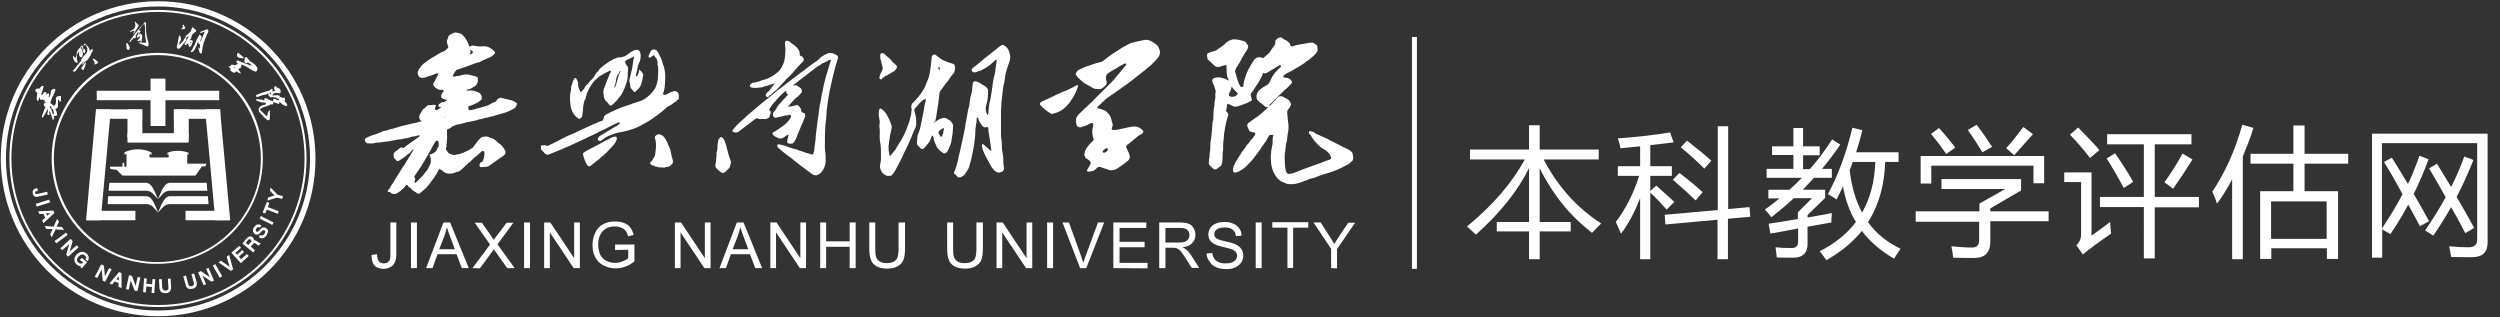 <?xml version="1.0" encoding="utf-8"?>
<!-- Generator: Adobe Illustrator 26.0.2, SVG Export Plug-In . SVG Version: 6.00 Build 0)  -->
<svg version="1.1" id="图层_1" xmlns="http://www.w3.org/2000/svg" xmlns:xlink="http://www.w3.org/1999/xlink" x="0px" y="0px"
	 viewBox="0 0 1008 128" style="enable-background:new 0 0 1008 128;" xml:space="preserve">
<rect x="0" y="0" width="1008" height="128" fill="#333333" stroke="none"/>
<style type="text/css">
	.st0{fill-rule:evenodd;clip-rule:evenodd;fill:#FFFFFF;}
	.st1{fill:#FFFFFF;stroke:#FFFFFF;stroke-width:2;stroke-miterlimit:10;}
	.st2{fill:#FFFFFF;}
</style>
<g>
	<path class="st0" d="M208,41.3c-0.3-0.2-0.7-0.4-1.1-0.6c-0.5-0.3-1.1-0.3-1.7-0.5c-1-0.2-1.9-0.5-2.9-0.7c-0.4-0.1-0.7-0.1-1,0.1
		c-0.4,0.2-0.8,0.3-1,0.8c-0.2,0.4-0.5,0.7-1,0.8c-0.3,0.1-0.6,0.2-0.9,0.4c-0.7,0.4-1.4,0.8-2.2,1.1c-0.3,0.1-0.6,0.1-0.8,0.2
		c-0.8,0.3-1.7,0.5-2.5,0.7c-0.5,0.1-1,0.2-1.4,0.4c-0.8,0.2-1.5,0.5-2.3,0.4c-0.3-0.3-0.4-0.7-0.4-1.1c0-0.3,0.2-0.6,0.5-0.6
		c0.8-0.1,1.4-0.5,2.1-0.8c0.8-0.3,1.5-0.7,2.1-1.2c0.9-0.8,0.8-0.5,0.7-1.8c-0.1-0.6-0.4-1-0.9-1.4c-0.4-0.3-0.9-0.4-1.4-0.6
		c-1-0.4-2-0.5-3-0.4c-0.2,0-0.5,0-0.7,0c-0.1,0-0.1-0.1-0.2-0.1c0.1-0.1,0.2-0.1,0.2-0.2c0.6-0.1,1.1-0.3,1.7-0.5
		c0.6-0.2,0.9-0.8,1.6-0.9c0.8-0.7,1.3-1.6,1.2-2.7c-0.1-1-0.1-1.1-1.2-1.4c-0.5-0.1-1.1-0.2-1.6-0.4c-1.4-0.4-2.7-0.4-4.1,0.1
		c-0.9,0.3-1.8,0.2-2.7,0.5H183c-0.3,0-0.5-0.2-0.4-0.5c0.3-0.5,0.5-0.9,0.8-1.4c0.4-0.6,0.8-1.1,1.6-1.1c0.1,0,0.1,0,0.2-0.1
		c1.8-0.6,3.7-1.2,5.4-1.9c0.7-0.3,1.4-0.5,2-0.7h0.1c0.5,0,0.9-0.3,1.3-0.5c0.6-0.3,1.1-0.6,1.7-0.8c0.8-0.3,1.6-0.7,2.4-1.1
		c0.5-0.3,0.8-0.6,1.2-1s0.4-0.5,0.1-1c-0.1-0.1-0.2-0.3-0.3-0.4c-0.5-0.4-1.1-0.9-1.7-1.2c-0.4-0.2-0.7-0.3-1.1-0.4
		c-0.8-0.2-1.6-0.2-2.4-0.1c-0.3,0-0.7,0.1-1,0c-0.7-0.1-1.3-0.2-2-0.3c-0.4-0.1-0.8,0-1.1,0.2c-0.2,0-0.2,0.3-0.5,0.2
		c-0.1-0.2-0.3-0.5-0.4-0.8c-0.1-0.8-0.6-1.4-1-2.1c-0.1-0.3-0.3-0.5-0.5-0.8c-0.3-0.3-0.5-0.6-0.8-0.9c-0.2-0.2-0.5-0.5-0.8-0.6
		c-0.7-0.3-1.4-0.4-2.1-0.5c-0.2,0-0.4,0-0.6,0.1c-0.6,0.2-1.2,0.5-1.8,0.9c-0.3,0.2-0.6,0.6-0.6,1c0,0.2-0.1,0.3-0.2,0.5
		c-0.4,0.7-0.4,1.5-0.1,2.2c0.1,0.3,0.2,0.6,0.3,0.9c0.1,0.2,0.1,0.5-0.1,0.6c-0.5,0.6-1.1,1.2-1.9,1.5c-0.2,0.1-0.4,0.1-0.6,0.2
		c-0.9,0.5-1.8,1-2.7,1.6c-0.6,0.4-1.3,0.7-1.9,1.1c-0.5,0.3-1,0.8-1.5,1.1c-0.8,0.5-1.6,1.1-2.2,1.9c-0.5,0.6-0.9,1.2-1.2,1.8
		c-0.2,0.5-0.3,0.9-0.1,1.5c0.1,0.4,0.4,0.7,0.6,1.1c0.9,0.4,1.8,0.4,2.7,0c0.1,0,0.1-0.1,0.2-0.1c1.2-0.4,2.5-0.7,3.7-1.3
		c0.2-0.1,0.5-0.1,0.7-0.1c0.1,0,0.3,0,0.4,0.2c-0.7,1.4-1.5,2.8-2.2,4.2c0.5,1,0.6,1.1,1.2,1.5c0.6,0.4,1.2,0.8,2,0.7
		c0.5-0.1,0.8,0.1,1.2,0.4c-0.1,0.3-0.3,0.4-0.5,0.6c-0.2,0.2-0.2,0.5-0.4,0.7s-0.2,0.4-0.2,0.6c0,0.3,0,0.6,0,0.8
		c0.9,0.7,0.9,0.7,2,0.9c0.2,0,0.3,0.1,0.4,0.4c-0.5,0-0.9,0.3-1.2,0.6c-0.7-0.1-1.3,0.1-1.8,0.6c-0.1,0.1-0.2,0.1-0.2,0.1
		c-0.4,0.3-0.5,0.9,0,1.2c0.2,0.1,0.4,0.1,0.6,0.2c0.1,0,0.2-0.1,0.2,0.2c-0.5,0-0.8,0.3-1.2,0.6c-0.2,0.2-0.5,0.3-0.7,0.4
		c-0.8-0.4-0.8-0.6-0.5-1.2c0.1-0.2,0.3-0.5,0.3-0.7c-0.4-0.4-0.9-0.4-1.4-0.3c-0.4,0.1-0.9,0.1-1.3,0.1c-0.6,0-1.1,0.3-1.5,0.8
		c-0.2,0.3-0.4,0.5-0.7,0.6c-0.2,0.1-0.4,0.3-0.5,0.5c-0.3,0.5-0.6,1-0.9,1.5c-0.2,0.2-0.2,0.5-0.4,0.8c-0.2,0.5-0.1,0.9,0.1,1.4
		c0.1,0.3,0.4,0.5,0.6,0.7c0.1,0.1,0.1,0.1,0.3,0.3c-0.5,0-0.8,0-1.1,0.1c-0.4,0.1-0.7,0.3-1.1,0.4c-0.1,0-0.1,0-0.2,0
		c-0.5,0.1-1,0.2-1.5,0.3c-2.2,0.5-4.4,1-6.5,1.7c-0.6,0.2-1.2,0.4-1.8,0.5c-0.5,0.1-1.1,0.2-1.6,0.5c-0.1,0-0.2,0.1-0.2,0.1
		c-0.6-0.1-1.1,0.3-1.7,0.3c-0.1,0-0.3,0.1-0.4,0.2c-0.6,0.5-1.5,0.4-2.1,0.9c-0.6,0.1-1.1,0.4-1.7,0.5c-0.7,0.2-1.4,0.6-2.1,0.9
		c-0.2,0.1-0.5,0.3-0.7,0.4c-0.1,0.1-0.3,0.3-0.3,0.5c-0.1,0.6,0.5,1.5,1.2,1.5c1,0,2,0.2,3-0.2c0.2-0.1,0.5-0.1,0.8-0.1
		c0.9-0.1,1.9-0.1,2.8-0.3c0.5-0.1,1.1-0.1,1.7-0.2c1.1-0.2,2.1-0.4,3.2-0.6c0.5-0.1,1-0.2,1.6-0.2c0.3-0.1,0.7-0.1,1-0.2
		c0.6-0.2,1.2-0.2,1.8-0.3s1.2-0.4,1.8-0.6c0.1,0,0.2,0,0.3,0c0.9-0.1,1.8-0.3,2.7-0.6c0,0,0.1,0,0.2,0.1c0,0.1,0,0.3-0.1,0.4
		c-0.1,0.2-0.3,0.3-0.5,0.4c-1.2,0.9-2.5,1.7-3.7,2.6c-0.7,0.5-1.3,1-2,1.5c-0.2,0.1-0.4,0.3-0.6,0.1c-0.5-0.3-1-0.1-1.3,0.3
		c-0.3,0.3-0.7,0.6-1,0.8s-0.6,0.4-0.9,0.7c-0.2,0.2-0.4,0.5-0.4,0.7c0,0.5,0,0.9,0.1,1.4c0,0.1,0.1,0.2,0.2,0.3
		c0.2,0.3,0.5,0.5,0.7,0.8c0.3,0.4,0.8,0.5,1.3,0.1c1.1-0.7,2.3-1.4,3.2-2.3c0.1-0.1,0.2-0.1,0.3-0.2c0.5-0.3,1-0.7,1.3-1.2
		c0.2-0.3,0.4-0.5,0.6-0.7c0.1-0.1,0.3-0.1,0.4,0.1c-0.2,0.3-0.5,0.5-0.6,0.9c-0.2,0.4-0.4,0.7-0.6,1c-0.6,1.1-1.3,2-1.9,3.1
		c-0.4,0.8-1,1.5-1.5,2.3c-0.6,1-1.2,1.9-1.8,2.9c-0.5,0.8-1,1.6-1.5,2.4c-0.5,1-1.3,1.8-1.7,2.8c-0.1,0.2-0.2,0.3-0.3,0.4
		c-0.2,0.2-0.3,0.4-0.5,0.6c-0.1,0.1-0.1,0.3-0.1,0.4c0.1,0.1,0.2,0.2,0.4,0.2c0.3-0.1,0.6,0,0.8,0.3c0.2,0.2,0.4,0.4,0.6,0.4
		c0.7,0.2,1.4,0.2,2-0.2c1.1-0.6,2-1.4,2.8-2.2c0.1-0.1,0.1-0.2,0.2-0.3c0.4-0.3,0.5-0.8,1-0.9c0.4,0.6,0.9,1.1,1.5,1.4
		c0.1,0,0.1,0.1,0.2,0.2c0.2,0.4,0.5,0.6,0.8,0.8c0.6,0.3,1.1,0.7,1.7,1.1c0.3,0.2,0.7,0.2,1-0.1c0.4-0.3,0.8-0.7,1.2-1
		c1-0.7,1.7-1.6,2.4-2.4c0.3-0.3,0.6-0.7,0.8-1.1c0.6-0.7,1.1-1.5,1.6-2.2c0.4-0.6,0.8-1.2,1.1-1.9c0.2-0.4,0.5-0.8,0.7-1.2
		c0.4,0.2,0.7,0.3,0.9,0.5c0.4,0.3,0.8,0.6,1.2,0.9c0.3,0.2,0.6,0.3,0.9,0.4c1.1,0.2,2.1,0.2,3.1-0.2c0.5-0.2,1-0.4,1.5-0.5
		c0.4-0.1,0.7-0.3,1-0.5c0.3-0.4,0.7-0.6,1.1-1c0.6-0.5,1.1-1.1,1.7-1.6c0.3-0.3,0.5-0.6,0.9-0.7c0.1,0,0.2-0.2,0.3-0.3
		c0.5-0.5,0.9-0.9,1.4-1.4c0.2-0.2,0.3-0.3,0.5-0.4c0.3-0.2,0.6-0.5,0.9-0.7c0.5-0.4,0.9-0.9,1.4-1.3c0.1-0.1,0.2-0.2,0.4-0.3
		c0.4-0.3,0.9-0.1,1,0.4c0,0.3,0,0.6,0,0.9c0,0.3-0.1,0.6-0.1,0.9c-0.1,0.3-0.1,0.6-0.2,0.8c-0.1,0.4-0.3,0.7-0.4,1.1
		c-0.2,0.1-0.4,0.2-0.6,0.3c-0.1,0.1-0.3,0.2-0.4,0.4c-0.2,0.3-0.3,0.6-0.3,0.9c0,0.4,0.3,0.8,0.8,0.7c0.8,0,1.6-0.1,2.4-0.2
		c0.3-0.1,0.7-0.2,0.9-0.5c0.2-0.2,0.4-0.3,0.6-0.4c0.8-0.6,1.6-1.1,2.4-1.7c0.8-0.6,1.6-1.1,2.4-1.7c0.3-0.2,0.6-0.3,0.7-0.6
		c0.3-0.5,0.5-1.1,0.1-1.7c-0.7-1.3-1.6-2.3-2.8-3.1c-0.1-0.1-0.3-0.2-0.4-0.3c-0.2-0.4-0.5-0.6-0.9-0.8s-0.6-0.5-1-0.6
		c-0.5-0.1-1.1-0.3-1.6-0.6c-0.6-0.2-1.2-0.2-1.7-0.1c-0.5,0.1-1,0.2-1.4,0.5c-0.3,0.3-0.6,0.6-0.9,0.9c-0.6,0.8-1.2,1.6-1.8,2.4
		c-0.3,0.4-0.6,0.9-1.1,1c-0.1,0-0.2,0.1-0.3,0.2c-0.3,0.2-0.5,0.4-0.8,0.5c-0.5,0.3-1,0.4-1.5,0.7c-0.6,0.3-1.1,0.5-1.8,0.7
		c-0.8,0.2-1.5,0.3-2.3,0.5c-0.1,0-0.3,0.1-0.4,0c-1-0.2-2.1-0.5-2.6-1.5c-0.6-0.6-0.7-1.3-0.2-2v-0.1c-0.1-0.3-0.2-0.7,0-1
		c0.1-0.1,0-0.3,0-0.4c0.2-1.5,0.2-3.1,0.1-4.6c0-0.2,0.1-0.5,0.1-0.7c0.1-0.1,0.1-0.1,0.1-0.1c0.7-0.2,1.4-0.4,1.8-1
		c0.1-0.1,0.2-0.2,0.4-0.2c0.8-0.3,1.6-0.8,2.6-0.8c0.4,0,0.7-0.3,1.1-0.3c0.9-0.1,1.7-0.6,2.6-0.6c0.1,0,0.3-0.1,0.4-0.1
		c0.2-0.1,0.3-0.1,0.5-0.1c0.5,0,0.9-0.2,1.4-0.3c0.6-0.1,1.2-0.2,1.8-0.5c0.2-0.1,0.3,0,0.5-0.1c0.2,0,0.4-0.1,0.6-0.1
		c0.3-0.1,0.7-0.2,1-0.3c0.8-0.3,1.7-0.2,2.5-0.6c0.1-0.1,0.3-0.1,0.4-0.1c0.2,0,0.4-0.1,0.6-0.1c1.2-0.4,2.5-0.8,3.7-1.1
		c0.8-0.2,1.5-0.4,2.2-0.7s1.4-0.6,2.1-1c0.6-0.3,1.1-0.6,1.5-1.2c0.1-0.2,0.2-0.4,0.2-0.6C208.6,41.9,208.4,41.5,208,41.3L208,41.3
		z M263.7,22.2c-0.3,0.2-0.4,0.3-0.6,0.4c-0.3,0.2-0.6,0.4-0.9,0.6c-0.2,0.1-0.4,0.1-0.6-0.1c-0.1-0.1-0.1-0.3-0.1-0.5
		c0-0.1,0.1-0.2,0.1-0.3c0.2-0.5,0.5-1,0.7-1.5c0.5-0.9,1.3-1,2.1-0.7c0.2,0.1,0.3,0.2,0.5,0.4c0.2,0.2,0.3,0.4,0.4,0.6
		c0.6,1.1,1.2,2.2,1.6,3.4c0.2,0.7,0.4,1.5,0.7,2.2c0.3,0.7,0.3,1.5,0.5,2.2c0.1,0.5,0.1,1.1,0.1,1.6c0,0.6,0.1,1.2,0,1.7
		c-0.1,0.6,0,1.1-0.1,1.7c0,0.4-0.1,0.8-0.1,1.3c-0.2,0.9-0.3,1.8-0.7,2.6c0.1,0.2,0.2,0.3,0.3,0.4c0.4,0.1,0.8,0.1,1.2-0.2
		c0.1-0.1,0.3-0.1,0.4-0.2c0.7-0.5,1.6-0.8,2.5-1c0.2-0.1,0.5-0.1,0.8,0c0.4,0.1,0.7,0.3,0.9,0.6c0.4,0.7,0.3,1.5,0.3,2.3
		c0,0.2-0.1,0.4-0.3,0.5c-0.3,0.1-0.6,0.3-0.7,0.6c0,0.1-0.1,0.1-0.2,0.2c-0.6,0.2-1,0.6-1.5,1c-0.4,0.3-0.7,0.5-1.2,0.7
		c-0.2,0.1-0.4,0.2-0.6,0.3c-0.7,0.6-1.4,1.2-2.1,1.8c-1.1,0.8-1.9,1.7-3.1,2.3c-1.4,1.2-3.1,2.1-4.7,3c-1.3,0.8-2.7,1.4-4.1,1.9
		s-2.9,0.9-4.4,1.2c-1.8,0.2-3.5,0.8-5.2,1.5c-0.9,0.4-1.7,0.8-2.4,1.4c-0.2,0.2-0.4,0.3-0.6,0.5c-0.1,0.1-0.3,0.1-0.4,0.2
		c-0.5,0.1-1-0.1-1.1-0.4c-0.2-0.4-0.1-0.7,0.2-1s0.5-0.6,0.9-0.8c0.2-0.1,0.4-0.3,0.7-0.4c0.9-0.4,1.6-1.1,2.5-1.5
		c0.8-0.4,1.5-1,2.3-1.4c0.2-0.1,0.4-0.3,0.7-0.4c0.5-0.2,1-0.6,1.4-1c0.1,0,0.1-0.1,0.1-0.2c0-0.1-0.1-0.2-0.1-0.3
		c-0.3-0.1-0.5,0-0.8,0.1c-1.2,0.6-2.4,1.1-3.5,1.7c-0.4,0.2-0.9,0.5-1.3,0.7c-0.9,0.4-1.8,0.9-2.8,1.3c-0.2,0.1-0.3,0.2-0.4,0.3
		c-0.3,0.1-0.6,0.3-0.9,0.4c-0.4,0.2-0.8,0.4-1.2,0.6c-1.2,0.5-2.4,1.1-3.6,1.7c-1.2,0.6-2.4,1-3.5,1.6s-2.2,1-3.3,1.5
		c-1.7,0.7-3.3,1.4-5,2.1c-0.5,0.2-1,0.4-1.5,0.6c-0.2,0.1-0.3,0.1-0.5,0.2c-0.3,0.2-0.6,0.2-0.9,0.2c-0.3-0.1-0.6-0.2-0.8-0.4
		c-0.5-0.6-1.1-1.2-1.7-1.8c0-0.4,0-0.8,0-1.1s0.2-0.5,0.5-0.5c0.4,0,0.9-0.1,1.3,0c0.3,0,0.5,0.2,0.8,0.3c0.8-0.4,1.7-0.8,2.5-1.2
		c1-0.5,2-1,2.9-1.5c0.7-0.4,1.4-0.7,2-1c0.9-0.4,1.8-0.9,2.7-1.2c1.8-0.7,3.5-1.8,5.4-2.5c1.2-0.5,2.3-1.1,3.5-1.6
		c0.9-0.4,1.8-0.7,2.7-1.1c0.2-0.1,0.4-0.1,0.6-0.2c0.2-0.6,0.7-1,0.5-1.6c0.3-0.5,0.8-0.7,1.2-1c1.3-0.7,2.7-1.3,4-1.9
		c1-0.4,2-0.9,3.1-1.2c1.3-0.4,2.5-0.8,3.7-1.3c0.8-0.3,1.7-0.5,2.5-0.8c0.8-0.2,1.5-0.6,2.2-1.1c1.4-0.9,2.5-2.1,3.5-3.4
		c0.6-0.8,0.9-1.7,1.2-2.7c0.1-0.3,0.1-0.6,0.2-0.9c0.2-0.7,0.2-1.4,0.2-2.1c0.1-0.8,0.1-1.6,0.1-2.4c0-0.7,0-1.5-0.3-2.2
		c0-0.1,0-0.1,0-0.2c0.2-0.8-0.2-1.5-0.4-2.3C264.2,23.2,263.9,22.7,263.7,22.2L263.7,22.2z M237.4,67.1c0.3,0,0.5-0.1,0.8-0.3
		c1.1-0.9,2.2-1.7,3.3-2.6c0.6-0.5,1.1-1.1,1.7-1.5c0.8-0.7,1.6-1.4,2.2-2.1c0.5-0.5,0.9-1,1.4-1.5c0.6-0.5,1-1.2,1.4-1.8
		c0.3-0.5,0.5-1,0.5-1.6c0-0.4-0.1-0.6-0.6-0.6s-1,0.1-1.4,0.3c-0.3,0.2-0.6,0.3-0.9,0.5c-0.7,0.4-1.5,0.7-2.2,1.1
		c-1.5,0.9-3.1,1.7-4.6,2.5c-0.3,0.1-0.5,0.3-0.8,0.4c-0.3,0.2-0.7,0.4-1.1,0.6c-0.6,0.3-1.2,0.6-1.7,1c-0.3,0.2-0.4,0.5-0.3,0.8
		c0.3,1.7,1,3.2,1.9,4.6C237.1,66.9,237.3,67,237.4,67.1L237.4,67.1z M262.1,65.9c0.3,0.4,0.6,0.8,1.2,0.8c0.2,0,0.4,0.1,0.5,0.2
		c0.2,0.2,0.5,0.3,0.8,0.3c0.2,0,0.3,0.1,0.5,0.1c0.3,0.1,0.7,0.2,1,0.2c0.6,0,1.1,0,1.7,0.1c0.1,0,0.2,0,0.3-0.1
		c0.3-0.2,0.7-0.2,1-0.2s0.6-0.1,0.9-0.3c0.3-0.2,0.5-0.4,0.7-0.6c0.6-0.4,0.7-1,0.6-1.7c0-0.2-0.1-0.4-0.2-0.7
		c-0.1-0.5-0.3-1-0.4-1.5s-0.2-1-0.3-1.6c-0.1-0.6-0.3-1.2-0.6-1.7c-0.1-0.2-0.2-0.4-0.3-0.6c-0.3-1-0.8-2-1.4-2.9
		c-0.4-0.6-1-1.1-1.7-1.4c-0.7-0.3-1.3-0.2-1.9,0.3c-0.1,0.1-0.3,0.3-0.4,0.4c0,0.3-0.1,0.5,0,0.8c0.2,0.4,0.2,0.9,0.3,1.3
		c0.2,1.1,0.1,2.2,0,3.3c-0.1,0.5-0.2,1.1-0.2,1.6c0,0.6-0.3,1.1-0.6,1.6c-0.1,0.2-0.4,0.5-0.4,0.7c-0.1,0.3-0.3,0.5-0.5,0.7
		C262.4,65.3,262.1,65.5,262.1,65.9L262.1,65.9z M254.3,35.5c0.3,0.3,0.6,0.6,0.9,1c0.1,0.1,0.1,0.2,0.2,0.3c0.4,0.4,0.7,0.4,1,0
		c0.2-0.2,0.5-0.5,0.7-0.7c0.7-0.6,1.2-1.4,1.5-2.3c0.3-0.9,0.5-1.8,0.6-2.8c0-0.3,0.1-0.6,0.2-0.9c-0.3-0.8-1-1.4-1.5-2
		c-0.3,0.3-0.3,0.3-0.3,0.6c0,0.7-0.3,1.2-0.6,1.8c-0.1,0.2-0.3,0.4-0.6,0.2c0-0.7,0.2-1.3,0.4-2c0.1-0.5,0.2-0.9,0.3-1.4
		c0-0.5,0.2-1,0.4-1.5c0.4-0.9,0.8-1.8,0.8-2.8c0-0.1,0-0.1,0-0.2c0.1-0.9-0.1-1.8-0.7-2.5c-0.3-0.1-0.6-0.2-0.8-0.2
		c-0.3,0-0.6,0-0.9,0.1c-0.8,0.4-1.7,0.8-2.4,1.4c-0.7,0.5-1.4,1.2-2.4,1.3c-0.4,0.3-0.9,0.3-1.4,0.2c-0.2,0-0.5,0-0.7,0.1
		c-0.5,0.3-1,0.4-1.5,0.6c-0.1,0-0.3,0.1-0.4,0.2c-0.2,0.2-0.4,0.3-0.6,0.4c-0.3,0.1-0.6,0.3-0.8,0.4c-0.6,0.4-1.3,0.9-1.9,1.3
		c-0.6,0.4-1.1,0.9-1.7,1.4c-0.2,0.2-0.4,0.4-0.5,0.6c-0.1,0.3-0.3,0.5-0.5,0.7c-0.4,0.4-0.8,0.6-1,1.1c-0.1,0.4-0.4,0.7-0.6,1
		c-0.4,0.6-0.8,1.1-1.4,1.6c-0.1,0.1-0.2,0.2-0.3,0.3c-0.3,0.5-0.6,0.9-1.1,1.3c-0.4,0.4-0.8,0.8-1,1.3c-0.1,0.3-0.3,0.5-0.5,0.7
		c-0.2,0.3-0.4,0.5-0.7,0.8s-0.6,0.2-0.7-0.2c-0.1-0.4-0.2-0.8-0.4-1.1c-0.2-0.4-0.3-0.8-0.3-1.2c0-0.2,0-0.5,0-0.7
		c0-0.8-0.4-1.5-0.9-2.2c-0.1-0.1-0.3-0.1-0.5,0c-0.1,0.1-0.2,0.2-0.2,0.3c-0.7,0.9-0.7,2.1-1.2,3.1c-0.1,0.1,0,0.3,0,0.4
		c0,0.7-0.1,1.4-0.3,2.1c0,0.2-0.1,0.4-0.1,0.6c0,0.7-0.1,1.5-0.1,2.2c0,0.3,0.1,0.6,0.1,0.9c0,0.4,0.1,0.7,0.1,1.1
		c0.1,0.5,0.1,1.1,0.3,1.6c0.4,1.2,1,2.4,2,3.3c0.4,0.3,0.8,0.6,1.2,0.9c0.8-0.3,1.2-0.8,1.3-1.6c0.1-1,0.3-2,0.3-3
		c0.1-0.8,0.2-1.6,0.4-2.4c0.1-0.3,0.2-0.7,0.4-0.9c0.2-0.1,0.2-0.3,0.2-0.5s0.1-0.5,0.2-0.7c0.1-0.2,0.2-0.5,0.2-0.7
		c0.1-0.5,0.2-0.9,0.5-1.3c0.1-0.2,0.2-0.4,0.3-0.6c0.3-1,1-1.8,1.5-2.6c0.7-1.1,1.8-1.9,2.7-2.8c0.1-0.1,0.3-0.2,0.5-0.3
		c0.5-0.3,1-0.5,1.4-0.8c0.8-0.6,1.8-0.8,2.5-1.3c0.2-0.1,0.5,0.1,0.4,0.3c0,0.2-0.1,0.5-0.2,0.6c-0.3,0.3-0.4,0.6-0.5,1
		c-0.3,0.7-0.6,1.5-0.9,2.2c-0.2,0.6-0.4,1.3-0.7,1.9c-0.5,1.2-1,2.4-0.6,3.8c0,0.1,0,0.1,0,0.2c0,0.8,0.4,1.5,0.8,2.2
		c0.1,0.1,0.2,0.2,0.2,0.2c0.4,0,0.5,0.3,0.6,0.5c0.2,0.3,0.4,0.6,0.6,0.8c0.4,0.5,0.7,0.5,1.2,0.1c0.3-0.2,0.6-0.5,0.9-0.8
		c0.5-0.5,1.1-1,1.4-1.6c0-0.1,0.2-0.2,0.2-0.2c0.4-0.5,0.9-1,1.2-1.5c1-1.5,1.5-3.2,2.1-4.8c0.4-1.1,0.5-2.2,0.5-3.3
		c0-0.6,0-1.3,0.1-1.9s0.1-1.2-0.4-1.7c-0.3-0.3-0.5-0.8-0.7-1.2c-0.1-0.2-0.1-0.5,0.1-0.7c0.3-0.3,0.7-0.5,1.1-0.7
		c0.5-0.2,1-0.4,1.4-0.7c0.2-0.2,0.6-0.3,0.9-0.4c0,0.1,0.1,0.2,0,0.3c-0.2,0.8-0.3,1.6-0.4,2.4c-0.1,1.1-0.3,2.2-0.6,3.2
		c-0.2,0.9-0.4,1.8-0.6,2.6c-0.1,0.5-0.2,1-0.3,1.5C254.1,33.4,254,34.5,254.3,35.5L254.3,35.5z M250.2,28.6L250.2,28.6
		c-0.1,0-0.1,0-0.2,0c-0.3,0.5-0.5,1-0.8,1.4c-0.5,0.6-0.7,1.4-0.8,2.1c-0.1,0.9-0.2,1.8-0.6,2.6c-0.1,0.2-0.1,0.2,0.1,0.8
		c0.3-1,0.7-1.8,0.9-2.7c0.3-1.2,0.6-2.4,1.1-3.5C250.2,29.1,250.2,28.9,250.2,28.6L250.2,28.6z M376.5,49.5
		c0.2-0.1,0.4-0.2,0.5-0.3c0.7-0.5,1.4-1,2.2-1.3c0.3-0.1,0.7-0.3,1-0.3c0.6-0.2,1.2-0.1,1.7,0.3c0.2,0.2,0.5,0.3,0.8,0.5
		c0.4,0.2,0.7,0.4,0.9,0.8c0.1,0.2,0.2,0.4,0.4,0.6c0.2,0.2,0.3,0.5,0.3,0.9c-0.1,1-0.1,2-0.2,3c-0.1,0.7-0.2,1.3-0.3,2
		c0,0.2-0.1,0.3-0.1,0.5c0,0.5-0.1,1.1-0.3,1.6c-0.4,1-0.7,2-1.2,2.9c-0.3,0.6-0.7,1-1.4,1.2c-1.2-0.4-2.7-1.8-3.2-2.9
		c-0.3-0.7-0.6-1.4-0.9-2.1c-0.2-0.5-0.2-0.9-0.3-1.4c-0.1-0.3-0.1-0.6-0.4-0.9c-0.1,0.1-0.2,0.2-0.3,0.3c-0.2,0.4-0.4,0.8-0.5,1.2
		c-0.2,0.7-0.6,1.3-1.1,1.9c-0.5,0.6-1,1.1-1.5,1.7c-0.1,0.1-0.2,0.2-0.3,0.3c-0.3,0.1-0.6,0.2-0.8,0c-0.5-0.4-1-0.8-1.4-1.3
		c-0.3-0.3-0.5-0.7-0.4-1.2c0-0.4,0-0.7,0.1-1.1c0-0.4,0.1-0.8,0.1-1.3c0-0.4,0.1-0.8,0.3-1.2c0.6-1.1,0.8-2.4,1.1-3.6
		c0.2-1,0.4-2,0.6-3c0.3-1.4,0.6-2.9,0.8-4.3c0.1-0.6,0.2-1.2,0.4-1.8c0.1-0.4,0.3-0.9,0.1-1.4c-0.5,0.2-1,0.5-1.5,0.9
		c-0.6,0.6-1.2,1.1-1.7,1.8c-0.3,0.4-0.6,0.7-0.9,1c-0.4,0.3-0.5,0.7-0.4,1.2c0.1,0.2,0.1,0.4,0.1,0.6c0.2,0.7,0.4,1.3,0.5,2
		c0.1,0.3,0.1,0.7,0.1,1c0,0.7,0,1.4,0,2c0,0.5-0.2,0.9-0.4,1.4c-0.6,1.1-1,2.3-1.5,3.5c-0.8,1.9-1.6,3.7-2.5,5.5
		c-0.3,0.6-0.6,1.1-0.8,1.7c-0.5,1.2-1.1,2.3-1.7,3.4c-0.5,1.1-1.1,2.1-1.7,3.2c-0.3,0.6-0.8,1-1.1,1.5c-0.2,0.3-0.5,0.4-0.8,0.4
		c-0.4,0-0.8,0-1.2,0c-0.2,0-0.5-0.2-0.7-0.3c-0.9-0.4-1.4-1.1-1.8-1.9c-0.1-0.3-0.3-0.6-0.3-0.9c-0.1-0.2-0.1-0.4-0.1-0.7
		c0-0.5,0.1-1,0.2-1.5c0.2-0.7,0.2-1.4,0.2-2.1c0-0.9,0-1.8,0-2.7s-0.1-1.7-0.2-2.6c-0.2-1.2-0.4-2.4-0.3-3.6c0-1.1,0.1-2.1-0.1-3.2
		c-0.1-0.6,0-1.3,0.1-1.9c0-0.6,0-1.2-0.2-1.8c-0.2-0.7-0.2-1.3-0.2-2c0-0.5,0.1-1,0.2-1.5c0.1-0.4,0.5-0.6,0.9-0.3
		c0.8,0.6,1.5,1.3,2,2.1c0.4,0.7,0.8,1.5,1.2,2.3c0.3,0.8,0.6,1.6,0.9,2.4c0.1,0.2,0.1,0.5,0,0.7c0,0.4-0.1,0.8-0.2,1.2
		c-0.3,1.4-0.6,2.9-0.8,4.3c-0.2,1.2-0.3,2.4-0.2,3.6c0,0.4,0.1,0.8,0.2,1.2s0.1,0.8,0.2,1.2c0.2-0.1,0.3-0.1,0.4-0.2
		c0.3-0.3,0.5-0.7,0.8-1c0.3-0.4,0.6-0.8,0.9-1.1s0.5-0.7,0.7-1.1c0.5-0.9,1.1-1.8,1.6-2.6c1-1.6,1.8-3.3,2.5-5.1
		c0.3-0.9,0.7-1.8,1-2.7s0.4-1.8,0.7-2.7c0.2-0.7,0.1-1.5,0.3-2.3c0-0.2-0.1-0.4-0.1-0.6c-0.2-0.3-0.1-0.6,0-1s0.2-0.8,0.6-1.1
		s0.8-0.7,1.1-1.1c0.9-1,1.8-2.1,2.6-3.3c0.6-1,1.3-2,1.6-3.1c0.1-0.5,0.4-1,0.6-1.5c0.6-1.4,0.9-2.9,1.1-4.4
		c0.2-1.4,0.4-2.8,0.5-4.3c0-0.3,0.1-0.6,0.1-0.8c0-0.4,0.3-0.6,0.6-0.8c0.3-0.2,0.6-0.2,0.9,0c0.4,0.3,0.8,0.6,1.2,0.9
		c0.3,0.3,0.7,0.5,1.1,0.8s0.8,0.5,1.3,0.7c1,0.5,2,0.8,3.1,1.1c0.8,0.2,1.1,0.5,1.1,1.3c0.1,0.7,0,1.4-0.2,2.1
		c-0.1,0.3-0.2,0.5-0.4,0.7c-0.7,0.7-1.2,1.5-1.7,2.2c-0.1,0.2-0.2,0.4-0.3,0.5c-0.8,0.8-1.4,1.8-2.1,2.7c-0.3,0.4-0.6,0.9-1,1.3
		c-0.3,0.4-0.5,0.8-0.5,1.2c-0.2,1.4-0.3,2.8-0.5,4.2c0,0.2,0,0.4-0.1,0.6c-0.3,1.5-0.4,3-0.7,4.5c-0.1,0.7-0.3,1.4-0.4,2.1
		C376.5,49.1,376.5,49.3,376.5,49.5L376.5,49.5z M354.6,31c0,0.3,0,0.4,0,0.5c0.1,0.4,0.5,0.7,0.9,0.4c0.2-0.2,0.4-0.4,0.6-0.6
		c0.1-0.1,0.2-0.2,0.3-0.3c0.8-0.3,1.5-0.8,2.2-1.2c0.4-0.2,0.8-0.5,1.2-0.7c0.8-0.3,1.3-0.9,1.7-1.6c0.3-0.4,0.2-0.7-0.1-1.1
		c-0.3-0.3-0.6-0.6-0.9-0.9c-0.5-0.3-0.9-0.8-1.2-1.2c-0.1-0.1-0.2-0.3-0.3-0.4c-0.9-0.8-1.7-1.5-2.6-2.3c-0.2-0.2-0.5-0.2-0.8-0.2
		c-0.5,0.2-0.7,0.4-0.7,0.9c-0.1,1.1,0.3,2.2,0.6,3.3c0.2,0.6,0.3,1.3,0.4,1.9c0,0.1,0,0.2,0,0.2c-0.1,0.5-0.3,0.9-0.5,1.3
		c-0.2,0.3-0.4,0.7-0.5,1.1C354.7,30.6,354.6,30.9,354.6,31L354.6,31z M384.6,69.8c0.3-0.8,0.6-1.4,0.8-2.1c0.3-1,0.6-2.1,0.9-3.2
		c0-0.1,0-0.2,0.1-0.3c0-0.7,0.2-1.4,0.4-2.1c0.3-1,0.4-2.1,0.7-3.1c0.6-2.5,1.1-5,1.6-7.5c0.1-0.5,0.1-1.1,0.2-1.6
		c0.1-0.7,0.3-1.3,0.4-2c0-0.1,0.1-0.3,0.1-0.4c0.2-1,0.3-2,0.5-3c0.1-0.4,0.1-0.7,0.3-1.1c0.3-0.8,0.3-1.6,0.4-2.4
		c0.1-1,0.3-2,0.6-3c0.2-0.7,0.4-1.4,0.4-2.2c0-0.4,0.1-0.7,0.1-1.1c0-0.2,0.1-0.5,0.1-0.7s0-0.4,0.1-0.6c0.2-0.5,0.7-0.8,1.3-0.6
		c0.7,0.3,1.4,0.5,2,1c0.2,0.2,0.5,0.4,0.8,0.5c0.5,0.2,0.9,0.5,1.3,0.9c0.4,0.3,0.7,0.8,0.7,1.3c0,1.7-0.1,3.4-0.5,5
		c-0.1,0.4-0.2,0.8-0.3,1.2c-0.2,0.9-0.2,1.8,0.1,2.7c0.1,0.2,0.2,0.5,0.3,0.7c0.1,0.1,0.2,0.2,0.3,0.3c0.2-0.3,0.2-0.5,0.2-0.8
		c0.1-1,0.2-2.1,0.3-3.1c0-0.1,0-0.2,0-0.3c0.4-1.2,0.6-2.5,0.8-3.7c0.3-1.6,0.5-3.3,0.7-4.9c0.2-1,0.3-2,0.6-2.9c0.3-1,0.4-2,0.5-3
		c0.1-0.9,0.3-1.7,0.4-2.6c0.1-0.3,0.1-0.7,0-1c-0.2-0.1-0.3,0-0.4,0.1c-0.6,0.6-1.2,1.1-1.9,1.7c-0.5,0.4-1,0.8-1.5,1.1
		c-1.2,0.8-2.5,1.5-3.9,1.9c-0.4,0.1-0.8,0.3-1.2,0.3c-0.7,0-1-0.4-1.1-0.9c0-0.2,0-0.4,0.2-0.6s0.4-0.4,0.6-0.6
		c1.5-1,2.8-2.3,4.2-3.4c0.8-0.6,1.5-1.2,2.3-1.8c1-0.8,1.9-1.6,2.9-2.3c0.5-0.4,0.9-0.8,1.4-1.1c0.2-0.1,0.4-0.2,0.5-0.3
		c0.3-0.2,0.6-0.1,0.9,0.1c1,0.5,1.7,1.3,2,2.3c0.1,0.2,0.1,0.4,0.2,0.6c0.5,1.4,0.4,2.7-0.1,4c-0.3,0.9-0.6,1.8-0.9,2.6
		c-0.4,1.2-0.7,2.5-0.8,3.8c0,0.2-0.1,0.3-0.1,0.5c0,0.2-0.1,0.5-0.1,0.7s0,0.4-0.1,0.6c-0.4,1.3-0.5,2.7-0.7,4.1
		c-0.1,1.2-0.2,2.4-0.4,3.5c-0.1,0.7,0,1.4-0.1,2c-0.1,1-0.1,2.1-0.1,3.1c0,2.7,0,5.4,0,8c0,0.8,0,1.5,0.2,2.3
		c0.2,1.2,0.1,2.4,0.2,3.5c0,0.3,0,0.6,0.1,0.9c0.2,0.9,0.3,1.8,0.4,2.8c0.1,1.3,0,2.7,0.3,4c0.1,0.6-0.2,1.1-0.5,1.5
		c-0.1,0.1-0.2,0.2-0.4,0.2c-0.4,0.1-0.8,0.3-1.3,0.3c-0.2,0-0.4,0-0.5-0.1c-0.5-0.3-1.1-0.5-1.4-1c-0.3-0.4-0.7-0.8-1-1.3
		c-0.6-1.1-1.2-2.2-1.8-3.3c-0.3-0.5-0.6-1.1-0.8-1.6c-0.3-0.6-0.6-1.2-0.8-1.8c-0.2-0.6-0.3-1.1-0.4-1.7c0-0.2,0-0.5,0.2-0.7
		c0.4,0,0.6,0.2,0.9,0.5c0.6,0.5,1.2,1.1,1.8,1.6c0.3,0.2,0.5,0.4,0.7,0.7c0.2-0.1,0.2-0.2,0.2-0.4c-0.1-0.7-0.2-1.4-0.3-2.1
		c-0.1-0.7-0.2-1.4-0.3-2.1c-0.1-0.8-0.3-1.7-0.4-2.5c-0.1-0.6-0.2-1.2-0.2-1.8c0-0.1,0-0.3,0-0.4c0-0.2-0.3-0.4-0.5-0.4
		c-0.1,0-0.2,0.1-0.2,0.1c-0.7,0.2-1.3,0-1.7-0.5c-0.7-1-1.4-1.9-1.7-3.1c0-0.1-0.2-0.3-0.3-0.4c-0.3,0.2-0.3,0.4-0.3,0.6
		c0.1,1.1-0.3,2.2-0.4,3.4c0,0.3-0.1,0.6-0.1,0.8c0,1.2-0.1,2.4-0.2,3.6c0,0.2-0.1,0.5-0.1,0.7c-0.1,0.8-0.2,1.5-0.3,2.3
		c-0.2,1.1-0.4,2.1-0.6,3.2c-0.2,0.8-0.3,1.5-0.5,2.3c-0.1,0.4-0.2,0.7-0.3,1.1c-0.2,0.6-0.3,1.2-0.5,1.8c-0.3,1-0.8,1.8-1.4,2.6
		c-0.7,1-0.7,1-1.7,1.6c-0.3,0.2-0.7,0.3-1.1,0.2c-0.1,0-0.3-0.1-0.4-0.1c-0.4-0.4-0.8-0.8-1.1-1.2
		C384.7,70.1,384.6,69.9,384.6,69.8L384.6,69.8z M380.6,51.6L380.6,51.6c-1.1,0.3-1.7,1-2.3,1.7c0.2,0.6,0.6,1.2,0.9,1.7
		c0.2,0.3,0.5,0.2,0.6-0.1c0.2-0.4,0.4-0.9,0.5-1.3c0-0.4,0.1-0.7,0.2-1.1C380.5,52.2,380.6,52,380.6,51.6L380.6,51.6z M378.6,26.9
		L378.6,26.9c-0.3,0.2-0.3,0.5-0.3,0.7c0.1,0.3,0.3,0.5,0.7,0.6c0-0.3-0.1-0.5-0.1-0.7C378.9,27.2,378.8,27,378.6,26.9L378.6,26.9z
		 M335.1,24.3c-0.5-0.2-0.9-0.2-1.3,0.2c-0.2,0.2-0.4,0.3-0.7,0.4c-0.3,0.1-0.6,0.2-0.8,0.4c-0.3,0.2-0.8,0.1-1,0.4
		c-0.2,0.2-0.5,0.5-0.8,0.6c-1.1,0.6-2.1,1.4-3.1,2.2c-0.9,0.7-1.8,1.3-2.6,2c-0.8,0.6-1.7,1.3-2.5,1.9c-0.7,0.6-1.4,1.2-2.1,1.7
		c-0.1,0.1-0.2,0.2-0.4,0.4c0.3,0.1,0.6,0,0.8-0.1c0.3-0.1,0.6,0,0.8,0.2c0.4,0.2,0.7,0.5,1.1,0.7c0.6,0.3,0.7,0.8,0.8,1.4
		c0.1,0.4-0.1,0.7-0.4,0.9c-0.6,0.6-1,1.4-1.9,1.8c-0.1,0.1-0.2,0.2-0.3,0.3c-0.9,0.9-1.7,1.8-2.6,2.8c-0.1,0.1-0.2,0.3-0.4,0.5
		c0.8-0.1,1.6-0.1,2.3-0.3c0.3-0.1,0.7-0.2,1-0.3c0.5-0.1,0.9,0,1.2,0.5c0.1,0.1,0.2,0.3,0.3,0.4c0.3,0.3,0.5,0.7,0.5,1.1
		c0,0.6,0.3,0.8,0.7,1c0.1,0,0.1,0.1,0.2,0.1c0.3,0.1,0.5,0.1,0.6,0.4c0.1,0.4,0.2,0.7,0.1,1.1c-0.3,0.8-0.6,1.5-0.9,2.3
		c-0.1,0.3-0.2,0.6-0.4,0.9c-0.6,1.4-1.2,2.9-1.8,4.3c-0.1,0.3-0.2,0.5-0.3,0.8c-0.2,0.7-0.6,1.4-1.1,2c-0.2,0.3-0.4,0.6-0.8,0.6
		c-0.5,0.1-1,0.1-1.5-0.1c-0.4-0.2-0.5-0.4-0.4-0.8c0.1-0.8,0.3-1.5,0.5-2.3c0-0.1,0-0.3,0-0.5c-0.7,0.3-1.2,0.7-1.7,1.1
		c-0.4,0.3-0.8,0.4-1.2,0.5c-0.4,0.1-0.8,0.1-1.1-0.1c-0.4-0.2-0.9-0.4-1.3-0.6c-0.4-0.2-0.7-0.4-0.9-0.8c-0.4-0.5-0.3-0.9,0.3-1.1
		c0.3-0.1,0.6-0.3,0.9-0.5c0.7-0.4,1.3-0.9,1.9-1.3c1.3-0.8,2.4-1.8,3.4-3c0.3-0.4,0.5-0.9,0.7-1.3c0.1-0.3,0-0.5-0.2-0.7
		s-0.4-0.2-0.6-0.1c-0.3,0.2-0.7,0.3-1.1,0.2c-0.1,0-0.2,0-0.3,0c-1.1,0.5-2.3,0.5-3.5,0.9c-0.8,0.3-1.3-0.1-1.5-0.8
		c-0.1-0.5-0.1-1.1,0.3-1.5c0.3-0.3,0.5-0.6,0.8-0.9c0.1-0.1,0.1-0.2,0.2-0.4s0.2-0.4,0.3-0.6c0.6-0.8,1.2-1.6,1.9-2.3
		c0.8-0.9,1.6-1.7,2.4-2.6c0.1-0.1,0.1-0.1,0.1-0.3c-0.2-0.2-0.6-0.2-0.7-0.6c0-0.3,0-0.6,0-0.8c-1.3,0.5-6.4,6.1-6.9,7.7v0.1
		c0.3,0.1,0.5,0.2,0.6,0.6c0.1,0.3,0.1,0.7-0.1,1s-0.3,0.6-0.3,0.9c0,0.3-0.2,0.5-0.5,0.7c-0.6,0.3-1.2,0.5-1.9,0.4
		c-0.3-0.1-0.7-0.1-1.1,0c-0.4,0-0.8,0-1.1-0.2c-0.4-0.2-0.7-0.1-1.1,0.1c-0.1,0.1-0.3,0.2-0.4,0.3c-1.4,1.1-2.8,2.1-4.2,3.2
		c-0.5,0.4-1,0.7-1.4,1.1c-0.4,0.3-0.8,0.6-1.2,0.8c-0.6,0.3-1.2,0.1-1.8-0.1c-0.2-0.1-0.3-0.3-0.3-0.6c0-0.1,0.1-0.2,0.1-0.2
		c0.9-1,1.7-2,2.7-2.9c1.2-1,2.3-2.1,3.4-3.1c0.2-0.2,0.5-0.4,0.7-0.6c1.5-1.3,3.1-2.6,4.6-3.9c0.7-0.6,1.4-1.1,2.1-1.7
		c0.7-0.5,1.4-1.1,2.1-1.7c1.4-1.2,2.8-2.3,4.3-3.4c1.9-1.5,3.7-2.9,5.6-4.3c1.3-1,2.7-2,4-3c0.2-0.1,0.3-0.3,0.5-0.4
		c1.2-0.8,2.3-1.8,3.6-2.6c0.5-0.3,1-0.7,1.4-1.2s1.5-1.2,2.1-1.5c0.4-0.1,0.8-0.3,1.1-0.5c0.5-0.3,1-0.3,1.5-0.2
		c0.8,0,1.5,0.5,2.2,0.8c0.6,0.4,0.7,0.8,0.5,1.5c-0.3,1.1-0.7,2.2-1,3.2c-0.1,0.3-0.1,0.6-0.2,0.9s-0.1,0.6-0.2,0.8
		c-0.7,2.4-1.1,4.8-1.7,7.2c-0.2,0.7-0.3,1.4-0.4,2.1c-0.3,1.7-0.6,3.4-0.8,5.2c-0.2,1.2-0.3,2.3-0.3,3.5c0,0.9-0.2,1.8-0.3,2.7
		c-0.1,1-0.2,2-0.2,3c-0.1,1.6-0.1,3.2-0.1,4.8c0,1.2-0.1,2.5,0.1,3.7c0.2,1.4,0.2,2.8,0.2,4.1c0,1.6-0.6,3.1-1.6,4.4
		c-0.3,0.4-0.7,0.7-1.2,1c-0.7,0.5-1.5,0.5-2.3,0.1c-0.2-0.1-0.4-0.2-0.5-0.3c-0.8-0.6-1.5-1.1-2.3-1.7c-0.6-0.5-1.2-0.9-1.9-1.4
		c-0.6-0.5-1.3-1-1.9-1.5c-0.7-0.6-1.4-1.1-2.1-1.7c-0.5-0.4-0.9-0.7-1.4-1c-1-0.8-2.1-1.6-3.1-2.5c-0.2-0.2-0.4-0.3-0.6-0.5
		c-0.5-0.3-0.6-0.7-0.6-1.2c0-0.3,0.2-0.5,0.5-0.4c0.3,0,0.5,0.1,0.8,0.1c0.9,0.3,1.8,0.4,2.7,0.8c1,0.4,2.1,0.8,3.2,1
		c0.5,0.1,1,0.2,1.4,0.5c0.2,0.1,0.4,0.2,0.7,0.2c0.4,0.1,0.8,0.3,1.2,0.4c1,0.5,2.1,0.6,3.1,1c0.2,0.1,0.3,0,0.5,0.1
		c0.2,0,0.4-0.1,0.4-0.3c0.1-0.4,0.3-0.9,0.4-1.3c0.1-1.2,0.2-2.4,0.4-3.5c0.1-0.8,0.2-1.6,0.2-2.4c0.1-0.8,0.2-1.7,0.3-2.5
		c0.2-1.6,0.4-3.1,0.6-4.7c0.1-0.7,0.3-1.5,0.3-2.2c0.1-0.7,0.2-1.5,0.3-2.2c0.1-0.7,0.2-1.3,0.4-2c0.2-0.9,0.3-1.9,0.5-2.8
		c0.1-0.6,0.2-1.1,0.4-1.7c0.1-0.6,0.2-1.1,0.3-1.7c0.1-0.3,0.1-0.6,0.2-0.9c0.3-1.1,0.5-2.1,0.8-3.2c0.1-0.6,0.3-1.1,0.5-1.6
		C334,27.6,334.4,25.9,335.1,24.3C335,24.6,335,24.5,335.1,24.3L335.1,24.3z M291.5,69.8c-0.2-0.1-0.4-0.2-0.7-0.3
		c-0.7-0.4-1.2-1-1.8-1.5c-0.4-0.3-0.5-0.8-0.6-1.3c0-0.1,0-0.2,0-0.2c0.2-0.3,0.1-0.6,0.2-0.9c0.1-0.9,0.2-1.9,0.3-2.8
		c0-0.3,0-0.6,0-0.8c0-0.3,0-0.7,0.2-1c0.1-0.1,0.1-0.3,0.1-0.5c0.1-0.6,0.1-1.3,0.1-1.9c0.1-0.7,0.2-1.4,0.3-2.1
		c0-0.1,0.1-0.2,0.1-0.2c0.2-0.3,0.4-0.6,0.6-0.8c0.1-0.1,0.3-0.2,0.4-0.3c0.8,0.3,1.2,1,1.5,1.7c0.3,0.8,0.6,1.7,0.8,2.5
		c0.2,0.5,0.2,1.1,0.4,1.6c0.1,0.4,0.2,0.8,0.3,1.1c0.1,0.4,0.3,0.9,0.4,1.3c0.1,0.3,0.2,0.5,0.3,0.8c0.2,0.6,0.5,1.2,0.2,1.9
		c0,0.1-0.1,0.2-0.1,0.3c0,0.8-0.5,1.4-1,1.9c-0.3,0.3-0.6,0.5-0.9,0.8C292.3,69.5,292.3,69.5,291.5,69.8L291.5,69.8z M312.3,33.5
		c0,0.1,0,0.2,0,0.2c-0.7,0.9-1.4,1.9-2.1,2.8c-0.1,0.2-0.3,0.4-0.5,0.5c-0.5,0.3-0.7,0.7-0.9,1.1c-0.2,0.4,0,0.8,0.3,0.9
		c0.4,0.2,0.8,0.1,1-0.2c0.1-0.2,0.2-0.4,0.4-0.5c0.4-0.1,0.6-0.4,0.9-0.7c0.2-0.2,0.5-0.5,0.8-0.7c0.6-0.3,1.1-0.8,1.5-1.3
		c0.6-0.8,1.4-1.5,2.1-2.3s1.4-1.6,2.2-2.3c0.5-0.5,1-0.9,1.4-1.4c0.6-0.8,1.3-1.5,1.9-2.2c0.7-0.9,1.6-1.7,2.4-2.5
		c0.5-0.5,0.5-1.1,0.1-1.7c-0.3-0.4-0.6-0.6-1.3-0.8c0-0.3-0.1-0.7-0.1-1.1s-0.1-0.7-0.3-1c-0.5-0.9-1.2-1.6-2-2.2
		c-0.5-0.3-1.1-0.7-1.5-1.1s-0.9-0.5-1.3-0.6c-0.1,0-0.3,0-0.4,0.1c-0.2,0.2-0.4,0.4-0.4,0.6c0,0.4,0,0.7,0,1.1
		c0.1,0.7,0.2,1.4,0.2,2.2c0,0.4-0.1,0.8-0.1,1.2c0,0.9-0.1,1.7-0.3,2.6c-0.2,1.1-0.7,2.1-1.2,3c-0.2,0.3-0.4,0.6-0.6,0.9
		c-0.6,0.8-1.4,1.4-2.2,2c-1.5,1-3,1.8-4.8,2.2c-0.3,0.1-0.6,0.1-0.8,0.3c-0.8,0.4-1.7,0.4-2.5,0.7c-0.7-0.1-1.2,0.3-1.6,0.7
		s-0.4,1,0.2,1.2c0.3,0.1,0.6,0.2,0.8,0.2c0.6,0,1.2,0.1,1.8,0c1-0.1,2-0.1,2.9-0.6c0.1-0.1,0.3-0.1,0.5-0.1
		c0.3-0.1,0.5-0.1,0.8-0.2c1.1-0.3,2.2-0.8,3.3-1.1C312.2,33.5,312.2,33.5,312.3,33.5L312.3,33.5z M461,53c-0.2,0.7-0.6,1.1-1.2,1.3
		c-0.7,0.3-1.2,0.8-1.8,1.3c-1,0.9-2.1,1.7-3.2,2.6c-0.2,0.1-0.4,0.3-0.5,0.4c-0.2,0.2-0.3,0.5-0.2,0.8c0.2,0.4,0.3,0.7,0.5,1.1
		c0.4,0.7,0.7,1.5,0.9,2.4c0.1,0.7-0.1,1.3-0.6,1.8c-0.1,0.1-0.1,0.1-0.2,0.2c-0.9,0.6-1.7,1.4-2.7,2c-0.4,0.3-0.8,0.6-1.3,0.9
		c-1,0.7-2.1,1-3.3,0.8c-0.1,0-0.2,0-0.3-0.1c-0.9-0.3-1.8-0.6-2.7-0.9c-0.2-0.1-0.3-0.1-0.5-0.2c-0.6-0.2-1.2-0.2-1.7,0.4
		c-0.3,0.4-0.7,0.7-1.1,0.9c-0.2,0.2-0.5,0.3-0.8,0.3c-0.5,0.1-0.9,0.2-1.4,0.2c-0.1,0-0.2,0-0.3,0c-0.3-0.1-0.4-0.4-0.3-0.6
		c0.1-0.1,0.1-0.2,0.2-0.4c0.4-0.6,0.7-1.2,1.1-1.9c0.3-0.5,0.2-1-0.2-1.4c-0.3-0.3-0.7-0.6-1.1-0.8c-0.4-0.2-0.7-0.4-0.8-0.9
		c0-0.1-0.1-0.2-0.1-0.3c-0.3-0.4-0.2-0.8-0.1-1.2c0.1-0.2,0.1-0.3,0.1-0.5c0.1-0.5,0.3-0.9,0.6-1.3c0.7-1.1,1.5-2.1,2.5-2.9
		c0.5-0.4,0.6-0.9,0.3-1.4c-0.3-0.9-0.4-1.8-0.4-2.7c0-0.5,0.1-1,0.2-1.5c0.1-0.4,0.1-0.7,0.2-1.1c0.1-0.4-0.2-0.7-0.6-0.7
		c-0.2,0-0.5,0-0.7,0.2c-1.1,0.7-2.4,1.1-3.7,1.5c-0.6,0.2-1-0.2-1.5-0.4c-0.1,0-0.1-0.1-0.1-0.2c-0.3-1-0.6-2.1-0.2-3.1
		c0.2-0.6,0.6-1.2,1-1.6c0.5-0.5,1.1-1,1.6-1.5c0.6-0.6,1.2-1.2,1.8-1.7c0.2-0.2,0.5-0.5,0.7-0.7c0.1-0.1,0.2-0.2,0.3-0.3
		c0.8-0.6,1.4-1.3,2.1-2c0.9-0.9,1.8-1.9,2.8-2.8c0.8-0.8,1.5-1.6,2.3-2.3c0.4-0.4,0.8-0.9,1.2-1.2c0.7-0.6,1.3-1.4,1.9-2.1
		c0.6-0.6,1-1.3,1.6-1.9c0.9-1,1.6-2.1,2.6-3.1c0.1-0.1,0.1-0.2,0.2-0.4c0-0.2,0-0.4-0.2-0.4c-0.1,0-0.3,0-0.4,0
		c-0.4,0.2-0.8,0.4-1.2,0.6c-0.8,0.4-1.6,0.9-2.3,1.4c-1.1,0.6-2.2,1.2-3.2,1.9c-0.3,0.2-0.6,0.5-0.7,0.8c-0.3,0.8-0.3,1.5,0,2.3
		c0.2,0.7,0.2,1.3-0.4,1.9c-0.5,0.5-1.1,1-1.8,1.3c-0.1,0.1-0.3,0.1-0.5,0.1c-0.4,0-0.8,0-1.1,0c-0.9,0-1.6-0.3-2.3-0.8
		c-0.2-0.1-0.3-0.3-0.5-0.3c-0.6-0.3-1.2-0.7-1.8-1c-0.1-0.1-0.2-0.2-0.4-0.2c-1-0.8-2-1.6-2.8-2.5c-0.3-0.3-0.5-0.7-0.7-1.1
		c-0.1-0.1-0.1-0.4,0-0.5c0.3-0.3,0.4-0.8,0.8-1.1c0.9-0.6,1.9-0.9,2.8-1.4c0.6,0,1.1-0.6,1.7-0.5c0.8-0.4,1.7-0.6,2.5-0.9
		c0.1,0,0.1-0.1,0.1-0.1c0.4-0.1,0.8-0.1,1.1-0.2c0.3-0.1,0.6-0.3,1-0.3s0.7-0.2,0.9-0.4c0.8-0.7,1.8-1.3,2.6-2
		c1.1-0.8,2.3-1.6,3.5-2.3c0.4-0.3,0.8-0.6,1.3-0.9c1.2-0.6,2.3-1.3,3.5-1.9c0.3-0.2,0.7-0.3,1-0.3c1.6-0.4,3.2-0.8,4.8-1.1
		c0.5-0.1,0.9-0.1,1.4,0c1.4,0.3,2.4,1.1,3.5,1.9c0.3,0.3,0.6,0.6,0.8,1c0.1,0.4,0.3,0.8,0.5,1.3c0.1,0.2,0.1,0.4,0.1,0.6
		c0,1-0.3,1.8-1,2.6c-0.9,1-1.8,1.9-2.8,2.9c-0.3,0.3-0.7,0.5-1,0.8c-0.1,0.1-0.3,0.2-0.4,0.3c-0.4,0.4-0.9,0.8-1.4,1.2
		c-0.7,0.6-1.5,1.1-2.2,1.7c-0.9,0.8-1.9,1.5-2.9,2.3c-1.2,0.9-2.3,1.8-3.6,2.6c-0.8,0.6-1.6,1.2-2.4,1.7c-0.6,0.5-1.3,0.9-1.9,1.3
		c-0.6,0.4-1.1,0.9-1.8,1.3c-0.1,0.1-0.3,0.2-0.4,0.3c-0.7,0.6-1.3,1.3-2,1.9c-0.2,0.2-0.5,0.4-0.7,0.6c-0.3,0.2-0.5,0.5-0.7,0.7
		c-0.1,0.1-0.1,0.4,0.1,0.5s0.4,0.2,0.6,0.2c0.8,0.1,1.5,0.5,2.3,0.8c0.6,0.3,1.1,0.8,1.5,1.3c0.6,0.8,1,1.7,1.2,2.6
		c0.1,0.4,0.1,0.7,0.3,1.1c0.3,0.6,0.1,1.2-0.1,1.8c0,0.1-0.1,0.1-0.1,0.2c-0.2,0.4,0,0.8,0.5,0.8c0.6,0,1.1,0,1.7-0.1
		c1.4-0.3,2.7-0.6,4.1-0.9c0.9-0.2,1.9-0.4,2.9-0.4c1.2,0,2.1,0.5,3,1.3C460.7,52.4,460.9,52.8,461,53L461,53z M434.7,34.3
		c-0.4,0-0.7,0.1-1,0.3c-0.8,0.4-1.5,0.8-2.3,1.2c-1,0.4-1.8,1-2.9,1.2h-0.1c-0.9,0.6-2,0.9-2.9,1.4c-0.5,0.3-0.9,0.5-1.4,0.7
		c-1.2,0.6-2.4,1.1-3.7,1.7c-0.3,0.1-0.6,0.3-0.8,0.5c-0.4,0.4-0.4,0.7-0.1,1.1c0.2,0.2,0.4,0.4,0.6,0.6c0.4,0.4,0.8,0.8,1.3,1.2
		c0.7,0.6,1.5,1.1,2.3,1.6c0.2,0.2,0.5,0.2,0.7,0.1c0.5-0.2,1.1-0.3,1.7-0.5c1.6-0.6,3-1.6,4.2-2.9c0.7-0.8,1.4-1.6,1.9-2.6
		c0-0.1,0.1-0.1,0.1-0.1c0.6-0.9,1.2-1.9,1.6-2.9C434.2,36,434.6,35.2,434.7,34.3L434.7,34.3z M444.7,61.5L444.7,61.5
		c0.4,0.1,0.7,0.1,1-0.1c0.4-0.2,0.7-0.4,0.9-0.8c0.1-0.1,0.1-0.3,0.1-0.4c0-0.1-0.1-0.3-0.2-0.4c-0.1-0.1-0.4-0.1-0.5,0
		c-0.4,0.2-0.8,0.5-1.1,0.8C444.6,60.9,444.5,61.1,444.7,61.5L444.7,61.5z M516.4,26.2c-0.1,0-0.2,0-0.3,0c-1.2,0.7-2.5,1.5-3.7,2.2
		c-0.6,0.4-1.2,0.8-1.9,1.1c-0.2,0.1-0.3,0.1-0.5,0.1c-0.2-0.1-0.4-0.1-0.7-0.2c-0.1,0.2-0.1,0.3-0.2,0.5c-0.1,0.4-0.3,0.8-0.5,1.1
		c-0.2,0.3-0.3,0.6-0.5,1c-0.4,0.9-1,1.8-1.6,2.6c-0.2,0.4-0.5,0.7-0.7,1.1c-0.3,0.7-0.9,1.2-1.3,1.8c-0.3,0.5-0.3,1-0.1,1.5
		c0.1,0.3,0.3,0.6,0.3,0.9c0.1,0.6,0.1,0.6-0.4,0.9c-0.5,0.2-1,0.4-1.4,0.7c-0.9,0.4-1.8,0.6-2.7,1c-0.3,0.1-0.6,0.2-0.9,0.3
		c-0.8,0.2-1.6,0.4-2.4-0.1c-0.4-0.2-0.8-0.4-1.2-0.6c-0.2-0.1-0.5-0.3-0.8-0.2c-0.1,0.2-0.2,0.4-0.2,0.7c0,0.7-0.2,1.3-0.3,1.9
		c-0.1,0.3,0,0.5,0.2,0.7c0.1,0.1,0.2,0.1,0.3,0.2c0.3,0.3,0.4,0.7,0.3,1.1c-0.2,0.6-0.3,1.1-0.5,1.7c-0.2,0.7-0.4,1.4-0.5,2
		c-0.2,1-0.4,1.9-0.5,2.9c-0.1,0.4-0.2,0.8-0.2,1.2c0,0.8-0.1,1.5-0.2,2.3c-0.1,1.1-0.2,2.1-0.1,3.2c0,0.5-0.1,1.1-0.2,1.6
		c-0.1,1,0,2-0.1,3c0,0.7-0.2,1.4-0.4,2.1c0,0.2-0.2,0.3-0.4,0.5c-0.4,0.3-0.9,0.6-1.3,1c-0.6,0.5-1.3,0.4-1.8-0.1
		c-0.2-0.2-0.3-0.3-0.5-0.5s-0.5-0.5-0.7-0.7c-0.3-0.2-0.4-0.5-0.4-0.8c0-0.5,0-1.1,0.1-1.6c0.1-0.6,0.2-1.1,0.2-1.7
		c0-0.4,0-0.8,0.1-1.2c0.2-0.9,0.2-1.8,0.2-2.7c0-1,0.1-2,0.3-2.9c0.2-1.3,0.3-2.5,0.4-3.8s0-2.5,0.5-3.8c0-0.1,0-0.1,0-0.2
		c0-1,0.1-2,0.1-3c0-0.8,0.2-1.6,0.3-2.3c0.1-0.5,0.1-1,0.1-1.4c0-0.2,0-0.3,0.1-0.5c0.2-0.8,0.3-1.6,0.2-2.5c0-0.3,0-0.6,0.1-0.9
		c0.1-0.3,0.1-0.6,0-0.9c-0.2-0.6-0.3-1.1-0.5-1.7c-0.3-0.5-0.4-1.1-0.7-1.6c-0.5-1,0.2-1.7,1.2-1.9c0.5-0.1,1-0.1,1.5-0.1
		c0.3,0,0.6,0,0.9,0.2c0.2,0.1,0.3,0.2,0.5,0.1c0.5,0,0.9,0.3,1.4,0.5c0.3,0.2,0.6,0.3,0.9,0.5c0-0.1,0.1-0.2,0.1-0.2
		c-0.6-1.1-0.8-2.3-0.8-3.5c0-0.8-0.1-1.5-0.1-2.3c0-0.1-0.1-0.2-0.1-0.3c-0.7,0.2-1.4,0.3-2,0.5c-0.2,0.1-0.3,0.1-0.5,0.2
		c-0.9,0.2-1.6,0.2-2.3-0.5c-0.8-0.8-1.6-1.5-2.4-2.2c-0.3-0.2-0.4-0.5-0.4-0.9c0-0.3-0.1-0.6-0.1-0.8c-0.1-0.5,0-0.9,0.5-1.1
		c0.5-0.3,1.1-0.5,1.7-0.6c0.9-0.2,1.7-0.5,2.4-1.2c0.8-0.3,1.2-0.9,1.9-1.3c0.3-0.2,0.6-0.5,0.9-0.8c0.2-0.2,0.4-0.4,0.7-0.6
		c0.5-0.4,1.2-0.7,1.8-0.9c0.9-0.3,1.7-0.1,2.6,0c0.8,0.1,1.5,0.4,2.3,0.6c0.5,0.1,0.9,0.4,1.1,0.9c0,0.2,0.2,0.3,0.3,0.4
		c0.3,0.4,0.5,0.8,0.3,1.3c-0.1,0.3-0.2,0.6-0.4,0.9c-0.4,0.6-0.8,1.3-1.2,1.9c-0.5,0.9-1.1,1.8-1.5,2.7c0,0.1-0.1,0.2-0.1,0.2
		c-0.5,0.8-0.9,1.6-1.5,2.4c-0.3,0.4-0.3,0.8-0.5,1.2c-0.1,0.2,0,0.5,0.1,0.7c0.5,1.6,0.8,3.2,1.5,4.7c0.1,0.3,0.3,0.5,0.4,0.7
		c0.4,0.6,0.5,0.6,1.3,0.3c0-0.3,0.1-0.6,0.1-1c0.2-1.5,0.7-2.8,1.2-4.2c0.4-1.1,0.9-2.1,1.5-3c0.5-0.9,1-1.8,1.6-2.6
		c0.1-0.2,0.3-0.3,0.5-0.5c0,0,0,0,0.1,0c0.3-0.2,0.6-0.5,1-0.5c0.5,0,1.1,0,1.6,0.2c0.1,0.1,0.3,0.1,0.4,0.2
		c0.4-0.4,0.8-0.7,1.2-1.1c0.2-0.2,0.5-0.4,0.7-0.6c0.4-0.2,0.7-0.5,0.9-0.9c0.5-0.9,1.1-1.7,1.7-2.5c0.3-0.4,0.5-0.9,0.4-1.4
		c-0.1-0.7,0.3-1,0.8-1.4c0.4-0.4,0.9-0.5,1.5-0.5c0.2,0,0.5,0.1,0.6,0.3c0.4,0.5,1,0.6,1.5,0.9c0.2,0.1,0.5,0.3,0.7,0.5
		c0.1,0.1,0.2,0.2,0.3,0.3c0.4,0.2,0.5,0.5,0.6,0.9c0,0.2,0.1,0.4,0.2,0.6c0.4,0.2,0.8,0.1,1.1,0c0.9-0.4,1.8-0.5,2.8-0.7
		c1.4-0.2,2.7-0.5,4.1-0.7c0.2,0,0.5,0,0.7,0c0.3,0,0.6,0.1,0.8,0.3c0.2,0.2,0.4,0.3,0.6,0.4c0.3,0.1,0.5,0.4,0.6,0.7
		c0.1,0.5,0.2,1,0.2,1.5c0,0.3-0.2,0.6-0.3,0.9c-0.3,0.5-0.7,0.9-1.1,1.3c-0.3,0.3-0.7,0.6-1,0.9c-0.8,0.7-1.6,1.3-2.5,1.8
		c-0.1,0-0.1,0.1-0.1,0.1c-0.5,0.6-1.2,0.8-1.8,1.3c-0.6,0.4-1.3,0.7-1.9,1.1c-0.7,0.4-1.3,0.8-2,1.2c-0.2,0.1-0.4,0.2-0.6,0.3
		c-0.7,0.3-1.4,0.6-1.9,1.1c-0.1,0.1-0.2,0.1-0.3,0.2c-0.4,0.2-0.4,0.2-0.3,0.9c0.4,0.1,0.8,0.1,1.3,0.2c0.7,0.1,1.3,0.4,1.8,1
		c0.4,0.5,0.5,0.9,0,1.4c-0.8,0.8-1.5,1.7-2.5,2.4c-0.5,0.4-0.9,0.9-1.3,1.3c-0.3,0.3-0.7,0.6-1,0.9l-0.1,0.1
		c-0.6,0.8-1.4,1.4-2.1,2.1c-0.4,0.5-0.9,0.9-1.4,1.3c-0.3,0.2-0.4,0.4-0.4,0.7s-0.2,0.5-0.4,0.6c-0.3,0.1-0.6,0.1-0.9,0
		s-0.5-0.3-0.7-0.5c-0.5-0.4-0.9-0.8-1.4-1.1s-1-0.8-1.4-1.3c-0.3-0.3-0.4-0.8-0.4-1.2c0-1.1,0.4-2,1.2-2.8c0.8-0.7,1.7-1.3,2.7-1.8
		c0.8-0.4,1.4-1.1,1.7-1.9c0.5-1.3,1.2-2.5,2.1-3.5c0.7-0.8,1.5-1.5,2.2-2.2C516.3,26.4,516.3,26.3,516.4,26.2L516.4,26.2z
		 M513.4,54.4c0,0.2,0,0.4-0.1,0.5c-0.2,0.8-0.2,1.6-0.2,2.3c0,0.3,0,0.6,0,0.8c-0.1,0.8-0.3,1.7-0.5,2.5c-0.1,0.4,0,0.9-0.1,1.3
		c-0.3,1.3,0,2.6,0,3.9c0,0.4,0.1,0.8,0.2,1.2c0.1,0.3,0.1,0.6,0.2,0.9c0.1,0.3,0.2,0.6,0.3,0.9c0.1,0.2,0.1,0.5,0.3,0.7
		c0.4,0.8,0.8,1.6,1.4,2.3c0.7,0.8,1.5,1.5,2.5,1.8c0.4,0.1,0.8,0.3,1.2,0.5c0.2,0.1,0.4,0.2,0.7,0.2c0.8,0.1,1.7,0.1,2.5,0
		c0.9-0.1,1.7-0.4,2.5-0.6s1.6-0.7,2.5-0.9c0.1,0,0.2-0.1,0.2-0.1c0.6-0.3,1.3-0.6,2-0.7s1.3-0.3,1.9-0.6c1-0.4,2-0.8,3.1-1.1
		c1.2-0.3,2.3-0.7,3.5-1.1c2-0.7,3.9-1.7,5.8-2.7c0.3-0.1,0.6-0.3,0.8-0.5c0.4-0.4,0.8-0.8,1.2-1.1c0.1-0.1,0.2-0.2,0.2-0.4
		c0.1-0.4,0.2-0.9,0.1-1.3c-0.1-0.5-0.2-0.9-0.3-1.4c0-0.1-0.1-0.2-0.2-0.3c-0.4-0.5-1-0.9-1.6-1.2c-1.4-0.7-2.8-1.3-4.2-2.1
		c-0.8-0.4-1.6-0.8-2.4-1.2c-0.4-0.2-0.7-0.3-1.1-0.6c-0.3-0.2-0.7-0.4-1-0.5c-0.2-0.1-0.5-0.2-0.7-0.3c-0.8-0.4-1.6-0.7-2.4-1.1
		c-0.6-0.3-1.3-0.4-1.8-1c-0.1-0.1-0.2-0.1-0.3-0.2c-0.3-0.1-0.7-0.2-1-0.3c-0.2-0.1-0.5-0.1-0.7,0.1c-0.2,0.2-0.2,0.5-0.1,0.8
		c0,0.1,0.1,0.2,0.2,0.2c0.4,0.3,0.6,0.7,0.8,1.1c0.1,0.2,0.3,0.4,0.4,0.6c0.2,0.2,0.3,0.4,0.5,0.7c0.1,0.2,0.2,0.3,0.4,0.5
		c0.3,0.3,0.6,0.6,0.8,0.9c0.3,0.4,0.7,0.7,1.1,1.1c0.7,0.7,1.6,1.2,2.5,1.7c0.1,0.1,0.3,0.1,0.3,0.2c0.2,0.3,0.5,0.5,0.8,0.8
		c0.3,0.2,0.4,0.5,0.6,0.8c0.1,0.2,0.2,0.4,0.3,0.6c0.3,0.4,0.3,0.7,0.1,1.1c-0.2,0.1-0.4,0.2-0.6,0.3c-0.4,0.2-0.8,0.3-1.2,0.4
		c-1.6,0.7-3.2,1.2-4.8,1.8c-1.3,0.4-2.6,1-3.9,1.4c-1,0.4-2,0.7-3,1.2c-1,0.4-2,0.8-3.1,0.9c-1,0.1-1-0.2-1.4-0.8
		c-0.1-0.2-0.1-0.4-0.2-0.6c-0.3-1.4-0.4-2.8-0.4-4.3c0-0.4,0-0.7,0-1.1c0-0.2,0-0.5,0-0.7c0.1-1.1,0.3-2.2,0.4-3.4
		c0-0.6,0.2-1.3,0.3-1.9c0-0.1,0.1-0.2,0.1-0.2c0.1-0.4,0.2-0.9,0.2-1.3c0.1-0.9,0.2-1.9,0.4-2.8c0.2-1,0.1-2.1,0.1-3.1
		c0-0.1,0-0.2-0.1-0.3c-0.1-0.6-0.1-1.2-0.2-1.8c-0.1-0.8-0.1-1.7-0.2-2.5c0-0.3,0-0.6,0.2-0.9c0.3-0.4,0.5-0.7,0.8-1.1
		c0.2-0.3,0.4-0.6,0.5-1c0.1-0.2,0.1-0.5,0-0.6c-0.3-0.6-0.6-1.2-1.2-1.6c-0.5-0.3-1.1-0.6-1.6-0.9c-0.4-0.3-0.8-0.4-1.3-0.4
		c-0.4,0-0.8,0.1-1.1,0.4c-0.5,0.4-0.8,0.9-1.2,1.3c-1,1.1-2,2.1-3.1,3.1c-0.7,0.6-1.3,1.2-1.9,1.7c-1,0.9-2.1,1.8-3.3,2.5
		c-0.1,0.1-0.2,0.1-0.3,0.2c-0.2,0.3-0.5,0.4-0.8,0.6c-0.3,0.2-0.5,0.5-0.9,0.7c-0.8,0.4-1.1,1-0.8,1.8c0.2,0.5,0.4,0.9,0.6,1.4
		c0.1,0.2,0.2,0.4,0.5,0.5c0.5,0.2,0.9,0.4,1.4,0.4c0.7,0,0.8,0.5,0.5,1c0,0.1-0.1,0.2-0.1,0.2c-0.5,0.5-0.7,1.2-1.3,1.6
		c-0.1,0-0.1,0.1-0.2,0.2c-0.4,0.7-0.9,1.3-1.5,1.9c-0.2,0.2-0.4,0.4-0.5,0.7c-0.2,0.5-0.7,0.9-1,1.4c-0.2,0.3-0.5,0.6-0.7,1
		c-0.5,0.8-1,1.6-1.5,2.3c-0.2,0.4-0.4,0.7-0.7,1.1c-0.3,0.4-0.4,0.8-0.6,1.2c-0.3,0.6-0.6,1.2-0.7,1.9c-0.1,0.4-0.1,0.8,0,1.2
		c0.1,0.3,0.5,0.4,0.7,0.5c0.1,0,0.1,0,0.2,0c0.8-0.3,1.7-0.4,2.3-1c0.1-0.1,0.2-0.1,0.2-0.1c0.6-0.4,1.3-0.8,1.7-1.3
		c1-1.1,2.2-2.1,3.1-3.3s1.8-2.3,2.6-3.5c0.7-1.1,1.5-2.2,2.3-3.3c0.2-0.3,0.4-0.5,0.5-0.8c0.2-0.6,0.6-1,0.9-1.6
		c0.1-0.3,0.4-0.4,0.7-0.3C513,54.3,513.2,54.4,513.4,54.4L513.4,54.4z M496.6,34.9L496.6,34.9c-0.1,0.4-0.1,0.7-0.2,1
		c-0.2,0.5-0.4,1-0.7,1.5c-0.2,0.4-0.3,0.8-0.1,1.3c0.2,0.1,0.5,0.2,0.7,0.3c0.6,0.1,1.2,0,1.7-0.2c0.3-0.1,0.6-0.4,0.8-0.6
		c0.3-0.3,0.3-0.6,0-0.9c-0.4-0.4-0.9-0.8-1.3-1.2c-0.3-0.3-0.6-0.6-0.7-1C496.8,35,496.7,35,496.6,34.9L496.6,34.9z M496.4,34.5
		L496.4,34.5L496.4,34.5L496.4,34.5L496.4,34.5L496.4,34.5z M189.7,21.4L189.7,21.4c0-0.2,0-0.4,0-0.7c0-0.2,0-0.4-0.1-0.7
		c0.5,0.3,0.7,0.5,1,0.7c0,0.2,0,0.4,0,0.7c-0.4,0.3-0.7,0.6-1.3,0.6C189.5,21.8,189.6,21.6,189.7,21.4L189.7,21.4z M176.9,58.7
		L176.9,58.7c0,0.2-0.1,0.5-0.3,0.7c-0.2,0.3-0.4,0.6-0.5,1c-0.2,0.5-0.5,0.9-1,1.1c-0.4,0.2-0.7,0.5-1,0.6c-0.2,0.1-0.6,0-0.8,0.3
		c-0.1,0.3,0.1,0.6,0.2,0.8c0.3,0.7,0.2,1.4,0.2,2.2c0,0.1,0,0.3-0.1,0.4c-0.3,0.8-0.7,1.6-1.1,2.4c-0.2,0.3-0.3,0.6-0.6,0.8
		c-0.6,0.6-1,1.4-1.6,2c-0.7,0.7-1.4,1.4-2.1,2.1c-0.2,0.2-0.5,0.5-0.8,0.6c-0.2,0-0.4-0.1-0.3-0.3c0.1-0.3,0.1-0.6,0.2-0.8
		c0.2-0.4,0.1-0.7-0.1-1c-0.1-0.1-0.1-0.3-0.2-0.4c0.9-1.2,1.6-2.5,2.5-3.7c0.3-0.3,0.5-0.8,0.7-1.1c0.3-0.6,0.7-1.1,1-1.7
		c0.4-0.6,0.8-1.3,1.2-2c0.1-0.2,0.3-0.4,0.4-0.7c0.4-0.7,0.8-1.3,1.1-2c0.5-0.9,1-1.9,1.6-2.8c0.3-0.5,0.3-0.5,1.2-0.4
		c0,0.2,0.1,0.4,0.1,0.6C177,57.9,176.8,58.3,176.9,58.7L176.9,58.7z M179.2,47.3L179.2,47.3h-0.1C179.1,47.2,179.1,47.2,179.2,47.3
		c0.1-0.2,0.2-0.3,0.4-0.2c0,0,0,0,0,0.1C179.6,47.2,179.4,47.3,179.2,47.3z"/>
	<path class="st0" d="M149.8,102.8l2.2-0.3c0.1,1.4,0.3,2.4,0.8,2.9s1.1,0.8,1.9,0.8c0.6,0,1.1-0.1,1.6-0.4c0.4-0.3,0.7-0.7,0.9-1.1
		c0.2-0.5,0.2-1.2,0.2-2.3V89.7h2.4v12.5c0,1.5-0.2,2.7-0.6,3.6c-0.4,0.8-1,1.5-1.8,1.9s-1.7,0.7-2.8,0.7c-1.6,0-2.8-0.5-3.7-1.4
		C150.2,106,149.8,104.7,149.8,102.8L149.8,102.8z M165.7,108.1V89.7h2.4v18.4H165.7L165.7,108.1z M171.8,108.1l7-18.4h2.7l7.5,18.4
		h-2.8l-2.1-5.6h-7.7l-2,5.6H171.8L171.8,108.1z M177.1,100.5h6.3l-1.9-5.1c-0.6-1.5-1-2.8-1.3-3.8c-0.3,1.2-0.6,2.4-1,3.5
		L177.1,100.5L177.1,100.5z M190.5,108.1l7.1-9.5l-6.2-8.8h2.9l3.3,4.7c0.7,1,1.2,1.7,1.5,2.2c0.4-0.6,0.9-1.3,1.5-2l3.7-4.9h2.7
		l-6.4,8.7l6.9,9.6h-3l-4.6-6.5c-0.3-0.4-0.5-0.7-0.8-1.1c-0.4,0.6-0.7,1-0.9,1.3l-4.7,6.4L190.5,108.1L190.5,108.1z M211.3,108.1
		V89.7h2.4v18.4H211.3L211.3,108.1z M219.4,108.1V89.7h2.5l9.6,14.4V89.7h2.3v18.4h-2.5l-9.6-14.4v14.4H219.4L219.4,108.1z
		 M248,100.8v-2.2h7.8v6.8c-1.2,0.9-2.4,1.7-3.7,2.1c-1.3,0.5-2.6,0.7-3.9,0.7c-1.8,0-3.4-0.4-4.9-1.2c-1.5-0.8-2.6-1.9-3.3-3.3
		c-0.8-1.5-1.1-3.1-1.1-4.9s0.4-3.5,1.1-5c0.7-1.5,1.8-2.7,3.2-3.4c1.4-0.8,3-1.1,4.8-1.1c1.3,0,2.5,0.2,3.6,0.6s1.9,1,2.5,1.8
		s1.1,1.8,1.4,3l-2.2,0.6c-0.3-0.9-0.6-1.7-1-2.2s-1-1-1.8-1.3s-1.6-0.5-2.5-0.5c-1.1,0-2.1,0.2-2.9,0.5c-0.8,0.3-1.5,0.8-2,1.3
		c-0.5,0.6-0.9,1.2-1.2,1.8c-0.5,1.1-0.7,2.4-0.7,3.7c0,1.6,0.3,3,0.8,4.1c0.6,1.1,1.4,1.9,2.5,2.5c1.1,0.5,2.2,0.8,3.4,0.8
		c1.1,0,2.1-0.2,3.1-0.6s1.8-0.8,2.3-1.3v-3.4L248,100.8L248,100.8z M272.1,108.1V89.7h2.5l9.6,14.4V89.7h2.3v18.4H284l-9.6-14.4
		v14.4H272.1L272.1,108.1z M290.1,108.1l7-18.4h2.7l7.5,18.4h-2.8l-2.1-5.6h-7.7l-2,5.6H290.1L290.1,108.1z M295.4,100.5h6.3
		l-1.9-5.1c-0.6-1.5-1-2.8-1.3-3.8c-0.3,1.2-0.6,2.4-1,3.5L295.4,100.5L295.4,100.5z M310.6,108.1V89.7h2.5l9.6,14.4V89.7h2.3v18.4
		h-2.5l-9.6-14.4v14.4H310.6L310.6,108.1z M330.7,108.1V89.7h2.4v7.6h9.5v-7.6h2.4v18.4h-2.4v-8.6h-9.5v8.6H330.7L330.7,108.1z
		 M362.5,89.7h2.4v10.6c0,1.8-0.2,3.3-0.6,4.4s-1.2,2-2.3,2.6c-1.1,0.7-2.5,1-4.3,1c-1.7,0-3.1-0.3-4.2-0.9s-1.9-1.4-2.3-2.6
		c-0.5-1.1-0.7-2.7-0.7-4.6V89.7h2.4v10.6c0,1.6,0.1,2.8,0.4,3.5c0.3,0.8,0.8,1.3,1.5,1.7c0.7,0.4,1.6,0.6,2.6,0.6
		c1.8,0,3-0.4,3.8-1.2c0.8-0.8,1.1-2.4,1.1-4.7V89.7H362.5z M393.9,89.7h2.4v10.6c0,1.8-0.2,3.3-0.6,4.4s-1.2,2-2.3,2.6
		c-1.1,0.7-2.5,1-4.3,1c-1.7,0-3.1-0.3-4.2-0.9s-1.9-1.4-2.3-2.6c-0.5-1.1-0.7-2.7-0.7-4.6V89.7h2.4v10.6c0,1.6,0.1,2.8,0.4,3.5
		c0.3,0.8,0.8,1.3,1.5,1.7c0.7,0.4,1.6,0.6,2.6,0.6c1.8,0,3-0.4,3.8-1.2c0.8-0.8,1.1-2.4,1.1-4.7V89.7H393.9z M401.8,108.1V89.7h2.5
		l9.6,14.4V89.7h2.3v18.4h-2.5l-9.6-14.4v14.4H401.8L401.8,108.1z M422.2,108.1V89.7h2.4v18.4H422.2L422.2,108.1z M435.5,108.1
		l-7.1-18.4h2.6l4.8,13.3c0.4,1.1,0.7,2.1,1,3c0.3-1,0.6-2,1-3l4.9-13.3h2.5l-7.2,18.4H435.5L435.5,108.1z M448.9,108.1V89.7h13.3
		v2.2h-10.8v5.6h10.1v2.2h-10.1v6.3h11.3v2.2L448.9,108.1L448.9,108.1z M467.4,108.1V89.7h8.1c1.6,0,2.9,0.2,3.7,0.5
		c0.9,0.3,1.5,0.9,2,1.7c0.5,0.8,0.8,1.8,0.8,2.8c0,1.3-0.4,2.4-1.3,3.3c-0.8,0.9-2.1,1.5-3.9,1.7c0.6,0.3,1.1,0.6,1.5,0.9
		c0.7,0.6,1.4,1.5,2,2.4l3.2,5h-3l-2.4-3.8c-0.7-1.1-1.3-1.9-1.7-2.5c-0.5-0.6-0.9-1-1.2-1.2c-0.4-0.2-0.7-0.4-1.1-0.5
		c-0.3-0.1-0.7-0.1-1.4-0.1h-2.8v8.2H467.4L467.4,108.1z M469.9,97.8h5.2c1.1,0,2-0.1,2.6-0.3c0.6-0.2,1.1-0.6,1.4-1.1
		s0.5-1.1,0.5-1.6c0-0.9-0.3-1.6-0.9-2.1c-0.6-0.6-1.6-0.8-3-0.8h-5.8L469.9,97.8L469.9,97.8z M486.5,102.2l2.3-0.2
		c0.1,0.9,0.4,1.7,0.8,2.3c0.4,0.6,1,1.1,1.8,1.4c0.8,0.4,1.8,0.5,2.8,0.5c0.9,0,1.7-0.1,2.5-0.4c0.7-0.3,1.2-0.7,1.6-1.1
		c0.3-0.5,0.5-1,0.5-1.6s-0.2-1.1-0.5-1.5s-0.9-0.8-1.7-1.1c-0.5-0.2-1.6-0.5-3.3-0.9c-1.7-0.4-2.9-0.8-3.5-1.1
		c-0.9-0.5-1.5-1-2-1.7c-0.4-0.7-0.6-1.4-0.6-2.3s0.3-1.8,0.8-2.6c0.5-0.8,1.3-1.4,2.3-1.8s2.1-0.6,3.4-0.6c1.4,0,2.6,0.2,3.6,0.7
		c1,0.4,1.8,1.1,2.4,1.9c0.6,0.9,0.9,1.8,0.9,2.9l-2.3,0.2c-0.1-1.2-0.5-2-1.3-2.6c-0.7-0.6-1.8-0.9-3.2-0.9c-1.5,0-2.5,0.3-3.2,0.8
		s-1,1.2-1,1.9c0,0.7,0.2,1.2,0.7,1.6s1.7,0.9,3.7,1.3s3.3,0.8,4.1,1.2c1.1,0.5,1.9,1.1,2.4,1.9s0.8,1.6,0.8,2.6s-0.3,1.9-0.8,2.8
		c-0.6,0.9-1.4,1.5-2.4,2s-2.2,0.7-3.5,0.7c-1.7,0-3-0.2-4.2-0.7c-1.1-0.5-2-1.2-2.6-2.2C486.9,104.5,486.5,103.4,486.5,102.2
		L486.5,102.2z M506.3,108.1V89.7h2.4v18.4H506.3L506.3,108.1z M519.1,108.1V91.8H513v-2.2h14.5v2.2h-6.1V108L519.1,108.1
		L519.1,108.1z M536.7,108.1v-7.8l-7.1-10.6h2.9l3.6,5.6c0.7,1,1.3,2.1,1.9,3.1c0.6-1,1.2-2,2-3.2l3.6-5.4h2.8l-7.3,10.6v7.8
		L536.7,108.1L536.7,108.1z"/>
	<path class="st0" d="M63.7,0.5c17.5,0,33.4,7.1,44.9,18.6s18.6,27.3,18.6,44.9s-7.1,33.4-18.6,44.9s-27.3,18.6-44.9,18.6
		s-33.4-7.1-44.9-18.6C7.4,97.3,0.3,81.4,0.3,63.9S7.4,30.5,18.9,19C30.3,7.6,46.2,0.5,63.7,0.5L63.7,0.5z M107.1,20.6
		C96,9.5,80.6,2.6,63.7,2.6s-32.2,6.9-43.3,18S2.4,47,2.4,63.9s6.9,32.2,18,43.3s26.4,18,43.3,18s32.2-6.9,43.3-18s18-26.4,18-43.3
		S118.1,31.7,107.1,20.6z"/>
	<path class="st0" d="M61,21.4c11.7-0.7,22.6,3.5,30.8,10.7s13.5,17.6,14.1,29.3c0.7,11.7-3.5,22.6-10.7,30.8
		c-7.3,8.1-17.6,13.5-29.3,14.1C54,107.1,43.2,102.9,35,95.7C26.9,88.4,21.5,78,20.9,66.3c-0.7-11.7,3.5-22.6,10.7-30.8
		C38.9,27.4,49.2,22.1,61,21.4L61,21.4z M91.2,32.8c-8-7.1-18.6-11.2-30.1-10.5c-11.5,0.6-21.6,5.9-28.8,13.9
		c-7.1,8-11.2,18.6-10.5,30.1c0.6,11.5,5.9,21.6,13.9,28.8c8,7.1,18.6,11.2,30.1,10.5c11.5-0.6,21.6-5.9,28.8-13.9
		c7.1-8,11.2-18.6,10.5-30.1C104.4,50.1,99.1,39.9,91.2,32.8z"/>
	<path class="st0" d="M111.7,79.7l-3.9,1.2l0.3-1.3l2.6-0.8l-1.9-1.9l0.3-1.3l2.8,2.9l2.2,0.6l-0.3,1.1L111.7,79.7L111.7,79.7z
		 M108,83.5l4.4,1.7l-0.4,1l-4.4-1.7l-0.7,1.6l-1-0.4l1.7-4.3l1,0.4L108,83.5L108,83.5z M110.3,89.7l-0.5,1l-5.1-2.6l0.5-1
		L110.3,89.7L110.3,89.7z M103.3,92.2c0.3-0.5,0.8-0.8,1.3-0.5l0.2,0.1l0.6-0.9l-0.2-0.1c-1.2-0.7-2.1-0.2-2.8,0.9
		c-0.3,0.4-0.4,0.8-0.4,1.3c0,0.6,0.3,1,0.8,1.4c0.7,0.4,1.4,0.2,1.9-0.3l0,0l0.8-0.8c0.2-0.2,0.5-0.5,0.7-0.5s0.3,0,0.5,0.1
		c0.5,0.3,0.2,1-0.1,1.4c-0.4,0.6-0.9,0.9-1.5,0.5l-0.2-0.1l-0.6,0.9l0.2,0.1c0.5,0.3,1,0.5,1.6,0.3c0.6-0.1,1.1-0.7,1.4-1.2
		s0.5-1,0.6-1.5l0,0l0,0c0-0.6-0.3-1-0.8-1.3c-0.8-0.5-1.5-0.4-2.1,0.2l-1.1,1.1l0,0c-0.2,0.2-0.4,0.3-0.6,0.1
		C102.9,93.1,103.1,92.6,103.3,92.2L103.3,92.2z M102.4,96.9c0.4-0.1,0.7,0.1,1.1,0.3l0.8,0.6l0,0c0.1,0.1,0.2,0.2,0.3,0.1l0.1-0.1
		l0.4,0.3l-0.8,1l-0.1-0.1c-0.4-0.2-0.8-0.5-1.1-0.8l0,0c-0.4-0.3-0.7-0.3-1,0.1l-1,1.1l1.7,1.5l-0.7,0.9l-4.4-3.6l1.7-2
		c0.3-0.3,0.7-0.7,1.1-0.8c0.5-0.2,1,0,1.4,0.3C102.2,96,102.4,96.4,102.4,96.9L102.4,96.9z M94.9,102l2.3-2.1l-0.7-0.8l-3.2,2.8
		l3.8,4.2l3.2-2.9l-0.7-0.8l-2.4,2.1l-0.9-1l2.1-1.9l-0.7-0.8l-2.1,1.9L94.9,102L94.9,102z M92.6,107.6l-1.2-4.1l1-0.7l1.6,5.8
		l-0.9,0.6l-5-3.4l1-0.7L92.6,107.6L92.6,107.6z M89.6,111.4l-2.8-4.9l-1,0.6l2.8,4.9L89.6,111.4L89.6,111.4z M81.6,111.1l1.5,3.5
		l-1,0.4l-2.2-5.2l1.1-0.5l3.6,2.5l-1.5-3.4l1-0.4l2.2,5.2l-1,0.4L81.6,111.1L81.6,111.1z M78.3,110.3l1,3.5
		c0.1,0.6,0.1,1.2-0.2,1.7l0,0c-0.3,0.5-0.9,0.8-1.5,0.9c-0.5,0.1-1.1,0.2-1.6,0l0,0l0,0c-0.6-0.3-0.9-0.7-1.1-1.4l-1-3.6l1.1-0.3
		l0.9,3.4c0.2,0.7,0.6,1.1,1.4,0.9s1.1-0.7,0.8-1.5l-0.9-3.4L78.3,110.3L78.3,110.3z M66.8,117.2c0.8-0.1,1.2-0.5,1.1-1.3l-0.2-3.5
		l1.1-0.1l0.2,3.6c0,0.6-0.2,1.2-0.6,1.7l0,0c-0.4,0.4-1.1,0.6-1.7,0.6c-0.5,0-1.1-0.1-1.6-0.4l0,0l0,0c-0.5-0.4-0.7-0.9-0.8-1.5
		l-0.2-3.7l1.1-0.1l0.2,3.5C65.6,116.7,66,117.2,66.8,117.2L66.8,117.2z M61.3,115.7l-2.3-0.2l-0.2,2.4l-1.1-0.1l0.4-5.6l1.1,0.1
		l-0.2,2.1l2.3,0.2l0.2-2.1l1.1,0.1l-0.4,5.6l-1.1-0.1L61.3,115.7L61.3,115.7z M52.7,113.1l-0.8,3.7l-1.1-0.2L52,111l1.2,0.2
		l1.5,4.1l0.8-3.6l1.1,0.2l-1.2,5.5l-1.1-0.2L52.7,113.1L52.7,113.1z M46.2,113.5l-1,1.2l-1.1-0.4l3.9-4.6l1,0.4v6l-1.2-0.4v-1.6
		L46.2,113.5L46.2,113.5z M41,108.7l0.4,4.4l1,0.5l2.6-5l-1-0.5l-1.7,3.3l-0.4-4.3l-1.1-0.5l-2.6,5l1,0.5L41,108.7L41,108.7z
		 M34.1,102.9c-0.9-0.6-1.7-0.2-2.4,0.5c-0.7,0.8-1,1.7-0.1,2.5c0.3,0.2,0.6,0.4,0.9,0.4c0.4,0,0.8-0.2,1-0.5l-1.3-1L33,104l2.1,1.7
		l-2.1,2.5l-0.6-0.5l0.2-0.4c-0.6,0-1.1-0.2-1.6-0.6s-0.9-0.9-1-1.6c-0.1-0.9,0.2-1.7,0.8-2.4l0,0c1.2-1.2,2.5-1.6,4-0.6l0,0l0,0
		c0.9,0.8,1.3,1.9,0.7,3l-0.1,0.2l-0.9-0.7l0.1-0.1C34.9,103.9,34.6,103.4,34.1,102.9L34.1,102.9z M27.9,98.4l-1.2,4.3l0.8,0.8
		l4.2-3.8l-0.8-0.8l-2.8,2.5l1.2-4.2l-0.8-0.9l-4.2,3.8l0.8,0.8L27.9,98.4L27.9,98.4z M22.7,98.1L22,97.2l4.6-3.4l0.7,0.9L22.7,98.1
		L22.7,98.1z M21.2,92.4l-1,2.1l0.7,1.2l1.5-3.2l3.4,0.2L25,91.5l-2.2-0.1l1-2L23,88.3l-1.4,3.1L18,91.1l0.7,1.2L21.2,92.4
		L21.2,92.4z M17.5,86.2l-1.6,0.1l-0.5-1.1l6.1-0.3l0.4,1L17.5,90L17,88.9l1.2-1.1L17.5,86.2L17.5,86.2z M14.8,83.3l-0.4-1.1
		l5.4-1.7l0.4,1.1L14.8,83.3L14.8,83.3z M15.3,77l-0.6,0.1c-0.4,0.1-0.6,0.3-0.5,0.7c0.1,0.5,0.4,0.5,0.8,0.4l4-0.9l0.3,1.1l-4,0.9
		c-0.5,0.1-0.9,0.1-1.4-0.1l0,0l0,0c-0.4-0.3-0.6-0.7-0.7-1.2c-0.2-0.9,0.1-1.7,1.1-2l0,0l0.7-0.2L15.3,77L15.3,77z M100.1,98.8
		l1-1.1c0.3-0.4,0.4-0.7,0-1.1c-0.4-0.3-0.7-0.2-1,0.1l-1,1.2L100.1,98.8L100.1,98.8z M47.9,113v-1.6l-1,1.2L47.9,113L47.9,113z
		 M19,87l1.2-1.1L18.6,86L19,87z"/>
	<path class="st0" d="M63.7,4c16.5,0,31.5,6.7,42.4,17.5c10.8,10.8,17.5,25.8,17.5,42.4c0,16.5-6.7,31.5-17.5,42.4
		c-10.8,10.8-25.8,17.5-42.4,17.5s-31.5-6.7-42.4-17.5C10.5,95.4,3.8,80.5,3.8,63.9c0-16.5,6.7-31.5,17.5-42.4
		C32.2,10.7,47.2,4,63.7,4L63.7,4z M105.5,22.1C94.8,11.5,80,4.8,63.7,4.8s-31.1,6.6-41.8,17.3S4.6,47.6,4.6,63.9
		s6.6,31.1,17.3,41.8S47.4,123,63.7,123s31.1-6.6,41.8-17.3s17.3-25.5,17.3-41.8S116.2,32.8,105.5,22.1z"/>
	<path class="st0" d="M21.6,35.8c-0.1,0-0.1,0.1-0.2,0.1s-0.2,0.1-0.3,0.2c-0.2,0.1-0.3,0.2-0.5,0.4c-0.1,0-0.1,0.1-0.1,0.2
		c0,0.1,0,0.2,0,0.2c0,0.1,0,0.2,0,0.2c0,0.1,0,0.1,0,0.2c0,0.2,0,0.3-0.1,0.5c0,0.1-0.1,0.1-0.1,0.2c0,0.2-0.1,0.3-0.2,0.5
		c0,0.1-0.1,0.2-0.1,0.3c-0.1,0.1-0.1,0.3-0.2,0.4c-0.1,0-0.2,0-0.2-0.1c0,0-0.1-0.1,0-0.2c0.1-0.1,0.1-0.3,0.1-0.4
		c0-0.2,0.1-0.3,0.1-0.5s0-0.2-0.2-0.3c-0.1-0.1-0.2-0.1-0.3,0c-0.1,0-0.2,0.1-0.3,0.1c-0.2,0.1-0.3,0.2-0.4,0.4l-0.1,0.1l0,0
		c0,0,0,0,0-0.1c0.1-0.1,0.1-0.2,0.1-0.3s0-0.2,0.1-0.3c0-0.2-0.1-0.4-0.3-0.5c-0.2-0.1-0.2-0.1-0.4,0c-0.1,0.1-0.2,0.1-0.3,0.2
		c-0.2,0.2-0.4,0.4-0.5,0.6c-0.1,0.2-0.2,0.3-0.3,0.5l0,0c0,0.1-0.1,0.1-0.1,0s-0.1-0.2-0.1-0.3c-0.1-0.1-0.1-0.3,0-0.4l0,0
		c0.1-0.4,0.3-0.7,0.4-1.1c0-0.1,0.1-0.3,0.1-0.4l0,0c0.1-0.1,0.1-0.2,0.1-0.3s0-0.2,0.1-0.4c0-0.2,0.1-0.3,0.1-0.5
		c0-0.1,0-0.2,0-0.3s0-0.1-0.1-0.1h-0.1c-0.1,0-0.3,0.1-0.4,0.1s-0.1,0.1-0.2,0.1c-0.1,0.1-0.2,0.2-0.3,0.3c0,0.1-0.1,0.1-0.1,0.1
		c-0.1,0.1-0.2,0.2-0.3,0.3c-0.1,0.1-0.1,0.1-0.1,0.2v0.1c-0.1,0-0.1,0-0.2,0c-0.1-0.1-0.3-0.1-0.4-0.1c-0.1,0-0.1,0-0.2,0
		c-0.1,0-0.2,0-0.2,0c-0.1,0-0.1,0-0.2,0.1c-0.1,0.1-0.2,0.2-0.3,0.3c0,0,0,0.1-0.1,0.1c0,0.1-0.1,0.3-0.1,0.4c0,0.1,0,0.2,0.1,0.2
		c0,0,0,0.1,0.1,0.1c0.1,0.1,0.2,0.2,0.3,0.3c0.1,0,0.1,0,0.2,0.1c0,0,0.1,0,0.1,0.1c0,0.2,0.1,0.3,0,0.5V38c0,0.2-0.1,0.4-0.1,0.6
		c0,0.1,0,0.3-0.1,0.4c0,0.1,0,0.2,0,0.4s0,0.4,0,0.6c0,0.1,0.1,0.3,0.1,0.4c0,0.1,0.1,0.2,0.2,0.2c0.1,0,0.2,0,0.2,0
		c0.2-0.1,0.3-0.2,0.3-0.4l0,0c0.1-0.2,0.2-0.5,0.2-0.7c0,0,0-0.1,0.1-0.1c0,0,0,0,0.1,0c0.1,0.3,0.3,0.6,0.4,0.9c0.2,0,0.2,0,0.4,0
		c0.1,0,0.3-0.1,0.3-0.2c0-0.1,0.1-0.1,0.2-0.1v0.1c0,0.1,0,0.1,0.1,0.2c0,0,0,0.1,0.1,0.1l0.1,0.1c0.2-0.1,0.2-0.1,0.4-0.2h0.1
		c-0.1,0.1-0.1,0.2,0,0.3C18,40.7,18,40.8,18,40.9c0,0,0,0,0,0.1s0.1,0.2,0.2,0.2c0,0,0.1,0,0.1-0.1c0,0,0,0,0.1,0
		c0,0.1-0.1,0.2,0,0.3c0,0.1,0,0.1,0,0.2c-0.2,0.1-0.2,0.1-0.2-0.1c0-0.1,0-0.1-0.1-0.1s-0.2,0.1-0.2,0.2c0,0.1-0.1,0.1-0.1,0.2
		c-0.1,0.1-0.1,0.2-0.1,0.3s0,0.1,0,0.2v0.1c0,0.1,0.1,0.2,0.1,0.3s0.1,0.1,0.1,0.1c0,0.1,0.1,0.1,0.2,0.2c0.1,0,0.1,0,0.2,0
		c0,0,0,0,0.1,0c-0.1,0.1-0.1,0.1-0.1,0.2c0,0.1,0,0.1-0.1,0.2l0,0c0,0.1-0.1,0.2-0.1,0.3c-0.2,0.4-0.4,0.8-0.5,1.2
		c0,0.1-0.1,0.2-0.1,0.3s-0.1,0.2-0.1,0.3l0,0c-0.1,0.1-0.1,0.2-0.2,0.3v0.1c0,0.2-0.1,0.3-0.1,0.4C17,46.4,17,46.5,17,46.6
		c-0.1,0.1-0.1,0.3-0.1,0.4c0,0,0,0.1,0,0.2v0.1c0.1,0.1,0.3,0.1,0.4,0s0.3-0.3,0.3-0.5c0,0,0-0.1,0.1-0.1c0.1-0.2,0.2-0.3,0.3-0.5
		c0-0.1,0.1-0.2,0.2-0.3c0.1-0.2,0.2-0.4,0.3-0.6c0-0.1,0.1-0.2,0.2-0.3c0-0.1,0.1-0.1,0.1-0.2c0-0.1,0.1-0.2,0.2-0.3
		s0.1-0.2,0.1-0.4l0,0c0.1-0.2,0.2-0.3,0.2-0.5l0,0c0,0,0,0,0,0.1v0.1c0,0.3,0,0.6,0,0.9c0,0.2,0,0.3,0,0.5c0,0,0,0.1-0.1,0.1
		c-0.1,0.1-0.1,0.1-0.1,0.2c0,0.1,0,0.2,0,0.3s0,0.1,0,0.2c0,0.1,0,0.1,0.1,0.2c0.1,0.1,0.1,0.1,0.2,0.2c0,0,0,0,0.1,0s0.1,0,0.2,0
		s0.2-0.1,0.2-0.2c0-0.3,0.1-0.5,0-0.8c0,0,0,0,0-0.1s0-0.2,0-0.4c0-0.1,0-0.1,0-0.2c0,0,0-0.1,0.1,0c0,0.1,0,0.1,0.1,0.2
		c0,0.1,0.1,0.1,0.1,0.2c0.1,0.2,0.2,0.5,0.2,0.7c0.1,0.2,0.1,0.3,0.2,0.5s0.2,0.4,0.2,0.6c0.1,0.2,0.1,0.3,0.2,0.5s0.1,0.4,0.2,0.6
		v0.1v0.1c0,0,0,0,0.1,0.1h0.1c0-0.1,0.1-0.1,0.1-0.1c0.1,0,0.1,0,0.1,0c0.1-0.1,0.2-0.2,0.2-0.3c0-0.2,0-0.5,0-0.7c0,0,0,0,0-0.1
		s-0.1-0.2,0-0.3c0.1,0,0.3,0,0.4-0.1c0,0,0,0,0.1,0s0.1,0,0.2,0s0.2-0.1,0.4-0.1c0.1,0,0.1-0.1,0.1-0.2c0-0.1,0-0.2,0-0.3
		c0-0.2,0-0.4-0.1-0.7c0-0.1,0-0.2-0.1-0.3c0-0.2-0.1-0.3-0.2-0.5c0-0.1-0.1-0.3-0.2-0.4c0-0.1-0.1-0.2-0.1-0.3
		c0.1,0,0.1-0.1,0.2-0.1s0.2,0,0.3-0.1c0.1,0,0.1-0.1,0.2-0.1c0.2-0.1,0.3-0.3,0.3-0.5c0-0.1,0.1-0.2,0.1-0.3s0-0.1,0-0.2
		c0-0.1,0-0.2,0-0.3c0-0.2,0-0.3,0-0.5c0-0.1,0-0.1,0-0.2v-0.1c0-0.1,0-0.3,0-0.4V41c0-0.1,0-0.1,0-0.2c0-0.1,0-0.2,0-0.4v-0.1
		c0-0.1,0.1-0.2,0.2-0.1c0.1,0,0.1,0.1,0.1,0.1l0.1,0.1l0.1,0.1c0,0.1,0.1,0.1,0.1,0.2v0.1v0.1c0,0.1,0.1,0.1,0.1,0.1
		c0.1,0,0.2,0,0.2,0c0.1-0.1,0.2-0.3,0.3-0.4c0-0.1,0.1-0.1,0-0.2v-0.1c0-0.2,0-0.4,0-0.6c0-0.2,0-0.4,0-0.6c0-0.1,0-0.1,0-0.2
		c0-0.1-0.1-0.2-0.2-0.2c-0.3,0-0.5,0-0.8,0.1h-0.1c-0.1,0-0.2,0-0.2,0c-0.1,0-0.2,0-0.2,0.1C23,39,22.9,39,22.8,39.1
		s-0.2,0.2-0.2,0.3s-0.1,0.2-0.1,0.3s0,0.2,0,0.3c0,0.2,0.1,0.4,0.1,0.6c0,0.1,0.1,0.2,0,0.3c0,0,0,0,0,0.1s0,0.1,0,0.2
		c0,0.1-0.1,0.2-0.1,0.3s-0.1,0.2-0.1,0.4c-0.1,0.1-0.1,0.3-0.2,0.4v0.1c-0.2,0.1-0.3,0.3-0.5,0.2c-0.2,0-0.3-0.1-0.3-0.2l0,0
		c-0.1,0-0.1,0-0.2-0.1c0,0,0,0-0.1-0.1c-0.2-0.2-0.5-0.4-0.7-0.6l-0.1-0.1l0,0c0-0.1,0.1-0.3,0.1-0.4V41c0.1-0.2,0.1-0.3,0.2-0.5
		c0-0.1,0-0.1,0.1-0.2c0.1-0.1,0.1-0.3,0.2-0.5v-0.1v-0.1c0-0.1,0.1-0.2,0.1-0.2c0.1-0.1,0.1-0.2,0.1-0.3c0,0,0-0.1,0.1-0.1
		c0,0,0-0.1,0.1-0.1c0-0.1,0.1-0.1,0.1-0.2c0.1-0.2,0.2-0.3,0.2-0.5v-0.1c0,0,0-0.1,0.1-0.1c0.1-0.2,0.2-0.5,0.3-0.7
		c0.1-0.1,0.1-0.3,0.2-0.4c0-0.1,0.1-0.3,0.1-0.5c0-0.1,0-0.2,0-0.4c0,0,0-0.1-0.1-0.1C21.7,35.8,21.6,35.8,21.6,35.8L21.6,35.8z
		 M16.3,36.3L16.3,36.3C16.2,36.2,16.2,36.2,16.3,36.3c-0.1-0.1-0.2-0.1-0.2-0.2c0.1,0,0.2-0.1,0.2-0.1l0.1,0.1
		C16.4,36.2,16.4,36.3,16.3,36.3L16.3,36.3L16.3,36.3z M20.5,42.7L20.5,42.7l0.1,0.1c0,0.1,0.1,0.1,0.1,0.2c0,0.1,0.1,0.2,0,0.3
		c0,0.1,0,0.2,0,0.2c0,0.1-0.1,0.1,0,0.2c0,0.1,0.1,0.1,0.1,0.1c0.1,0,0.2,0.1,0.4,0.2c0,0,0,0,0.1,0.1s0.2,0.3,0.2,0.5
		c0,0.1,0,0.1,0.1,0.2c0,0.2,0.1,0.3,0.1,0.5s0,0.4,0.1,0.6c0,0.1,0,0.1,0,0.2h-0.1L21.6,46c0-0.1-0.1-0.1-0.2-0.1h-0.1
		c-0.1-0.3-0.2-0.5-0.3-0.8c0-0.1-0.1-0.2-0.1-0.2c0-0.1-0.1-0.2-0.1-0.4c0-0.1-0.1-0.3-0.2-0.4c0,0,0-0.1-0.1-0.1
		c-0.1-0.1-0.1-0.3-0.2-0.4c-0.1-0.2-0.2-0.4-0.2-0.6c0-0.1,0-0.1,0.1-0.2c0,0,0.1,0,0.1,0.1C20.4,42.6,20.4,42.7,20.5,42.7
		L20.5,42.7z M19,41L19,41L19,41L19,41C19,41,19,40.9,19,41C19,40.9,19,40.9,19,41C19,40.9,19,41,19,41z"/>
	<path class="st0" d="M34.2,18.1c0,0.1,0,0.1-0.1,0.1c0,0.1-0.1,0.1-0.1,0.2c0,0-0.1,0.1-0.1,0c0,0,0,0-0.1-0.1c0,0,0,0,0-0.1
		s0-0.2,0-0.3c0-0.2,0.1-0.3,0.3-0.3h0.1c0,0,0.1,0,0.1,0.1c0.2,0.1,0.4,0.3,0.6,0.5c0.1,0.1,0.2,0.2,0.3,0.3
		c0.1,0.1,0.2,0.2,0.3,0.3c0.1,0.1,0.1,0.2,0.2,0.3c0,0.1,0.1,0.2,0.2,0.3c0,0.1,0.1,0.2,0.1,0.3c0,0.1,0.1,0.2,0.1,0.2
		c0,0.2,0.1,0.3,0.1,0.5c0,0,0.1,0,0.1,0.1c0.1,0,0.2-0.1,0.2-0.1s0,0,0-0.1c0.1-0.2,0.2-0.3,0.4-0.4l0.1-0.1c0.1,0,0.1,0,0.2,0
		c0.1,0.1,0.2,0.2,0.3,0.4v0.1c0,0-0.1,0.1-0.1,0.2l0,0c-0.1,0.1-0.1,0.2-0.2,0.3c0,0.1-0.1,0.2-0.1,0.2L37,21.1
		c-0.1,0.2-0.1,0.3-0.2,0.5c-0.1,0.2-0.2,0.5-0.3,0.7c-0.1,0.3-0.4,0.6-0.6,1c-0.2,0.3-0.3,0.5-0.5,0.7s-0.4,0.4-0.7,0.6
		s-0.6,0.5-0.8,0.7c-0.1,0.1-0.2,0.3-0.3,0.5c0,0,0,0.1-0.1,0.1c0,0,0,0-0.1,0.1s-0.2,0.1-0.2,0c-0.1,0-0.1-0.1-0.1-0.2
		s0-0.2,0.1-0.2l0.1-0.1c0.1-0.2,0.2-0.3,0.3-0.5c0.1-0.1,0.2-0.3,0.3-0.5l0.1-0.1c0.1-0.1,0.1-0.2,0.2-0.3l0,0l0,0
		c-0.1,0-0.1,0-0.1,0.1c-0.2,0.2-0.3,0.4-0.5,0.6c-0.1,0.1-0.1,0.2-0.2,0.2c-0.1,0.2-0.2,0.3-0.4,0.5c0,0,0,0.1-0.1,0.1
		c0,0.1-0.1,0.1-0.1,0.1c-0.1,0.1-0.1,0.1-0.2,0.2c-0.2,0.2-0.3,0.4-0.5,0.6s-0.3,0.4-0.5,0.6c-0.1,0.2-0.3,0.4-0.4,0.6
		c-0.2,0.3-0.5,0.5-0.7,0.8c-0.1,0.1-0.1,0.2-0.2,0.2c0,0-0.1,0-0.1,0.1s-0.1,0.1-0.1,0.1c-0.1,0-0.1,0-0.2,0
		c-0.1-0.1-0.3-0.1-0.5-0.2c0-0.1-0.1-0.1-0.1-0.2s0-0.1,0-0.1c0.1,0,0.2-0.1,0.2-0.1c0.1,0,0.1,0,0.2,0c0.1-0.1,0.2-0.3,0.3-0.4
		c0.1-0.2,0.3-0.3,0.4-0.5c0.1-0.1,0.2-0.2,0.3-0.4c0.1-0.2,0.2-0.3,0.4-0.5c0.3-0.3,0.5-0.6,0.7-0.9c0.2-0.2,0.3-0.4,0.5-0.6
		c0.1-0.1,0.2-0.3,0.4-0.4l0.1-0.1c0-0.1,0-0.2-0.1-0.3c0-0.1,0.1-0.2,0.1-0.3c0.2-0.2,0.4-0.5,0.5-0.7s0.3-0.3,0.4-0.5
		c0.2-0.2,0.4-0.4,0.5-0.6c0.1-0.1,0.2-0.2,0.4-0.4c0.1-0.1,0.2-0.2,0.3-0.4c0.2-0.3,0.3-0.6,0.3-0.9c0-0.2,0-0.4,0-0.6
		c0-0.1,0-0.1,0-0.2s-0.1-0.3-0.1-0.4c-0.1-0.1-0.1-0.3-0.2-0.4c-0.1-0.1-0.1-0.3-0.2-0.4l0,0c0-0.2-0.2-0.2-0.3-0.4
		C34.3,18.2,34.3,18.2,34.2,18.1L34.2,18.1z M33.6,28.3c0.1,0,0.1-0.1,0.1-0.1c0.1-0.3,0.2-0.5,0.3-0.8c0.1-0.1,0.1-0.3,0.2-0.4
		c0.1-0.2,0.2-0.4,0.2-0.6c0-0.1,0.1-0.3,0.1-0.4c0.1-0.1,0.1-0.3,0.1-0.4s0-0.2,0-0.3c0-0.1-0.1-0.1-0.2-0.1
		c-0.1,0-0.2,0.1-0.2,0.2s-0.1,0.1-0.1,0.2c-0.1,0.1-0.2,0.3-0.3,0.4c-0.2,0.3-0.4,0.6-0.6,0.8l-0.1,0.1c0,0.1-0.1,0.1-0.1,0.2
		c-0.1,0.1-0.1,0.2-0.2,0.3c0,0.1,0,0.1,0,0.2C32.9,27.9,33.2,28.1,33.6,28.3C33.5,28.3,33.5,28.3,33.6,28.3L33.6,28.3z M37.8,25.9
		c0.1,0.1,0.2,0.1,0.3,0h0.1c0.1,0,0.1,0,0.2,0h0.1c0.1,0,0.1,0,0.2-0.1c0.1,0,0.2-0.1,0.3-0.1c0,0,0,0,0.1,0c0-0.1,0.1-0.1,0.2-0.1
		c0.1,0,0.1-0.1,0.1-0.1c0-0.1,0-0.1,0.1-0.2s0-0.2,0-0.3l-0.1-0.1c-0.1-0.1-0.1-0.1-0.2-0.2c-0.1-0.1-0.1-0.2-0.2-0.2
		c-0.1-0.1-0.2-0.2-0.3-0.2l-0.1-0.1c-0.2-0.1-0.3-0.3-0.5-0.4c-0.1-0.1-0.3-0.1-0.4-0.1c-0.1,0-0.3,0.1-0.3,0.2V24
		c0,0,0,0.1,0.1,0.1c0.1,0.1,0.1,0.1,0.2,0.2c0.1,0.2,0.2,0.4,0.3,0.6c0,0.1,0.1,0.2,0.1,0.3c0.1,0.1,0.1,0.2,0,0.3
		c0,0.1,0,0.1,0,0.2s0,0.1,0,0.2C37.8,25.8,37.7,25.8,37.8,25.9L37.8,25.9z M33.7,21.3c0.1,0,0.2,0.1,0.2,0.1s0,0,0.1,0
		s0.1,0,0.2-0.1c0-0.1,0-0.1,0.1-0.2c0.1-0.2,0.1-0.4,0.1-0.5c0-0.2-0.1-0.4-0.1-0.5s0-0.1-0.1-0.2s-0.3-0.2-0.4-0.2
		c0,0.1,0,0.1,0,0.1c0.1,0.1,0.1,0.2,0.1,0.4c0,0,0,0.1-0.1,0.1c-0.1-0.1-0.1-0.3-0.1-0.4s0-0.2-0.1-0.3c0-0.1-0.1-0.2-0.1-0.3
		c0-0.2,0-0.4-0.1-0.6l0,0c-0.1-0.2-0.2-0.3-0.3-0.4c-0.1,0-0.1,0-0.2,0c-0.1,0-0.1,0.1-0.1,0.1c-0.1,0.1-0.2,0.3-0.3,0.5
		s-0.2,0.3-0.3,0.4s-0.1,0.1-0.2,0.2c0,0-0.1,0-0.1,0.1c-0.1,0.1-0.1,0.2-0.2,0.2c0,0,0,0-0.1,0.1c0,0.1,0,0.1-0.1,0.1
		c0,0-0.1,0.1-0.1,0.2c-0.1,0.1-0.1,0.3-0.2,0.4S31.1,20.9,31,21v0.1c0,0.1,0,0.1,0,0.2s-0.1,0.2-0.1,0.3c0,0.1,0,0.2,0,0.2
		c0,0.1,0,0.3-0.1,0.4v0.1c0,0.1,0,0.2-0.1,0.3c0,0.1-0.1,0.2-0.1,0.3c0,0.1,0,0.1,0,0.2s0,0.1-0.1,0.2c0,0.1-0.1,0.1-0.1,0
		c-0.1-0.1-0.1-0.1-0.2-0.2c-0.2,0-0.2-0.1-0.3-0.2c0,0,0-0.1-0.1-0.1c-0.1-0.1-0.2-0.2-0.3-0.3h-0.1v0.1c0,0.2,0.1,0.4,0.1,0.6v0.1
		c0.1,0.1,0.1,0.3,0.1,0.4v0.1c0.1,0.1,0.1,0.3,0.2,0.4c0,0.1,0.1,0.1,0.1,0.2s0.1,0.1,0.1,0.2c0.1,0.1,0.1,0.2,0.2,0.3
		c0.2,0.2,0.4,0.3,0.7,0.4c0.1,0,0.2,0,0.3,0c0.1-0.1,0.1-0.2,0.1-0.4c-0.1-0.2-0.1-0.4-0.2-0.6C31,24.2,31,24,31,23.9s0-0.1,0-0.2
		v-0.1v-0.1v-0.1c0-0.1,0-0.2,0-0.3V23c0-0.2,0-0.4,0-0.6c0-0.3,0.1-0.5,0.2-0.7c0,0,0-0.1,0.1-0.1c0.1-0.1,0.1-0.2,0.2-0.3
		c0.1-0.2,0.2-0.3,0.3-0.5h0.1v0.1c0,0.1,0,0.1,0,0.2c0,0.2,0,0.3,0,0.5c0,0.1,0,0.3,0,0.4c0,0.3,0,0.5,0.2,0.7l0,0
		c0.1,0.1,0.2,0.2,0.3,0.3c0,0,0,0,0.1,0s0.1,0,0.2,0c0.1,0,0.1,0.1,0.2,0.1c0.1,0,0.2,0,0.2-0.1s0.1-0.1,0.1-0.2s0.1-0.3,0.1-0.4
		c0,0,0,0,0-0.1s0.1-0.3,0.1-0.4c0-0.3,0-0.7-0.1-1c0-0.2-0.1-0.4-0.2-0.6C33,20.2,33,20.1,33,19.9c0-0.1-0.1-0.2-0.2-0.3
		c-0.1,0-0.2-0.1-0.2-0.1s-0.1-0.1,0-0.1c0-0.1,0.1-0.1,0.1-0.2c0.1-0.1,0.1-0.2,0.2-0.3c0-0.1,0.1-0.1,0.1-0.2l0,0
		c0,0.2,0.1,0.3,0.1,0.5c0.1,0.2,0.1,0.4,0.2,0.6c0,0.2,0.1,0.3,0.1,0.5c0,0.1,0.1,0.2,0.1,0.3C33.5,20.9,33.6,21.1,33.7,21.3
		L33.7,21.3z M32.4,20.4L32.4,20.4L32.4,20.4c0,0.1,0,0.2,0,0.3c0,0.2,0,0.3,0.1,0.4c0.1,0.2,0.1,0.3,0.1,0.5c0,0,0,0,0.1,0.1
		c0-0.2,0-0.4-0.1-0.5C32.5,21,32.5,20.7,32.4,20.4C32.4,20.5,32.4,20.5,32.4,20.4z"/>
	<path class="st0" d="M58.3,9.5c-0.1,0-0.2,0-0.2,0.1L58,9.7l-0.1,0.1c-0.1,0.1-0.1,0.1-0.2,0.1c0,0.1-0.1,0.1-0.1,0.2
		c-0.2,0.2-0.3,0.4-0.5,0.6c-0.1,0.2-0.3,0.3-0.4,0.5c-0.1,0.2-0.3,0.3-0.4,0.5c-0.1,0.1-0.2,0.3-0.3,0.4c0,0,0,0.1-0.1,0.1
		c0.1,0,0.1,0,0.1,0c0.1,0,0.1,0,0.2,0c0.1,0,0.2,0.1,0.2,0.1c0.1,0,0.2,0.1,0.2,0.2c0,0.1,0,0.1,0,0.2c-0.1,0.1-0.1,0.3-0.3,0.4
		c0,0,0,0,0,0.1c-0.1,0.2-0.2,0.4-0.4,0.6v0.1c0.2-0.1,0.3-0.1,0.4-0.2c0.1,0,0.1-0.1,0.2-0.1c0.1,0,0.2,0,0.3,0c0,0,0,0,0.1,0.1
		c0.1,0,0.1,0.1,0.1,0.2c0,0.1,0.1,0.1,0.2,0.2l0,0c0.1,0,0.1,0,0.1,0.1s0.1,0.1,0.1,0.2c0,0.2,0,0.3-0.1,0.5c0,0.1,0,0.1,0,0.2
		c-0.1,0.3-0.1,0.6-0.1,0.9c0,0.1,0,0.1,0,0.2c0,0.2-0.1,0.3-0.1,0.4S57,16.7,57,16.8c-0.1,0-0.2,0.1-0.3,0c-0.1,0-0.1,0-0.1-0.1
		c0-0.2,0-0.3,0-0.5v-0.1c-0.1,0.1-0.2,0.2-0.3,0.3c-0.1,0.1-0.1,0.1-0.2,0.2c-0.1,0-0.1,0-0.2,0c-0.1,0-0.2,0-0.3-0.1
		c-0.1,0-0.1-0.1-0.2-0.1c-0.1-0.1-0.1-0.2,0-0.2s0.1-0.1,0.2-0.1c0.1-0.1,0.2-0.2,0.3-0.3c0.2-0.2,0.4-0.5,0.5-0.7
		c0-0.1,0.1-0.2,0.1-0.3s0-0.1-0.1-0.1h-0.1c-0.1,0.1-0.1,0.1-0.2,0.1l0,0c-0.2,0.1-0.4,0.2-0.6,0.3c-0.1,0.1-0.3,0-0.3-0.1
		c-0.1-0.1-0.1-0.2,0-0.3c0-0.1,0.1-0.1,0.1-0.2v-0.1v-0.1c0.1-0.2,0.2-0.4,0.3-0.5c0.1-0.2,0.2-0.4,0.3-0.6c0,0,0,0,0-0.1
		c0,0-0.1,0-0.2-0.1c0-0.1,0-0.1,0-0.2c-0.2,0.2-1,1.4-1,1.8l0,0c0.1,0,0.1,0,0.1,0.1s0,0.1,0,0.2c0,0.1,0,0.1,0,0.2
		c0,0.1,0,0.1-0.1,0.1c-0.1,0.1-0.2,0.2-0.4,0.2c-0.1,0-0.1,0-0.2,0c-0.1,0-0.1,0-0.2,0c-0.1,0-0.1,0-0.2,0.1c0,0,0,0.1-0.1,0.1
		c-0.2,0.3-0.4,0.5-0.7,0.8c-0.1,0.1-0.2,0.2-0.2,0.3c-0.1,0.1-0.1,0.1-0.2,0.2C52.4,17,52.3,17,52.2,17l-0.1-0.1l0,0
		c0.1-0.2,0.2-0.5,0.4-0.7c0.2-0.2,0.3-0.5,0.5-0.7c0-0.1,0.1-0.1,0.1-0.1c0.2-0.3,0.5-0.6,0.7-1c0.1-0.1,0.2-0.3,0.3-0.4
		c0.1-0.1,0.2-0.3,0.3-0.4c0.2-0.3,0.4-0.6,0.7-0.8c0.3-0.4,0.6-0.7,0.9-1.1c0.2-0.3,0.4-0.5,0.6-0.7c0,0,0-0.1,0.1-0.1
		c0.2-0.2,0.4-0.4,0.6-0.6c0.1-0.1,0.2-0.2,0.2-0.3c0.1-0.1,0.2-0.3,0.3-0.4c0.1,0,0.1-0.1,0.2-0.1C58,9.1,58.1,9,58.2,9
		c0.2,0,0.3,0,0.5,0.1c0.1,0,0.2,0.1,0.2,0.3s0,0.4,0,0.7c0,0.1,0,0.1,0,0.2c0,0.1,0,0.1,0,0.2c0,0.5,0,1,0,1.4c0,0.1,0,0.3,0,0.4
		c0,0.3,0,0.7,0.1,1c0,0.2,0,0.5,0.1,0.7c0,0.2,0,0.4,0.1,0.5c0,0.2,0,0.4,0.1,0.6c0.1,0.3,0.1,0.6,0.2,0.9c0.1,0.2,0.1,0.5,0.2,0.7
		c0.1,0.3,0.2,0.5,0.2,0.8c0.1,0.3,0,0.6-0.1,0.9c0,0.1-0.1,0.2-0.2,0.2c-0.1,0.1-0.3,0.2-0.4,0.1h-0.1c-0.2-0.1-0.3-0.2-0.5-0.2
		c-0.1-0.1-0.3-0.1-0.4-0.2c-0.1-0.1-0.3-0.1-0.4-0.2c-0.2-0.1-0.3-0.2-0.5-0.2c-0.1,0-0.2-0.1-0.3-0.1c-0.2-0.1-0.5-0.2-0.7-0.3
		c0,0-0.1,0-0.1-0.1c-0.1,0-0.1-0.1-0.2-0.2c0-0.1,0-0.1,0.1-0.1s0.1,0,0.2,0c0.2,0,0.4,0,0.5,0c0.2,0,0.4,0.1,0.6,0.1
		c0.1,0,0.2,0,0.3,0h0.1c0.1,0,0.2,0,0.3,0c0.2,0,0.4,0,0.6,0h0.1c0,0,0.1,0,0.1-0.1s0-0.2,0-0.3c0-0.2-0.1-0.5-0.1-0.7
		c0-0.2,0-0.3-0.1-0.5c0-0.2,0-0.3-0.1-0.5c0-0.3-0.1-0.6-0.1-0.9c0-0.1,0-0.3,0-0.4c0-0.1,0-0.3,0-0.4c0-0.1,0-0.3,0-0.4
		c0-0.2,0-0.4,0-0.6c0-0.1,0-0.2,0-0.3s0-0.2,0-0.3s0-0.1,0-0.2c0-0.2,0-0.4,0-0.6c0-0.1,0-0.2,0-0.3C58.2,10.3,58.2,10,58.3,9.5
		C58.3,9.6,58.3,9.6,58.3,9.5L58.3,9.5z M51.9,20.1C52,20,52,20,52.1,19.9c0-0.1,0.1-0.1,0.1-0.2c0.1-0.1,0.1-0.3,0.1-0.4
		c0,0,0,0,0-0.1s0-0.2-0.1-0.4l-0.1-0.1c0-0.1-0.1-0.2-0.1-0.2c0-0.1-0.1-0.1-0.1-0.2c-0.1-0.1-0.1-0.2-0.1-0.3
		c-0.1-0.1-0.2-0.3-0.3-0.4s-0.2-0.2-0.4-0.3c0,0-0.1,0-0.1,0.1s-0.1,0.1-0.1,0.2l0,0c0,0.1,0,0.3,0,0.4s0,0.3,0.1,0.4v0.1
		c0,0.1,0,0.1,0,0.2s0,0.1,0,0.2c0,0.2,0,0.4,0.1,0.6c0,0.1,0,0.1,0,0.2l0,0c0.1,0.1,0.1,0.2,0.2,0.2c0.1,0.1,0.3,0.2,0.4,0.2
		C51.8,20.1,51.9,20.1,51.9,20.1L51.9,20.1z M54.3,12.3L54.3,12.3c-0.1,0.3-0.2,0.5-0.3,0.7c0,0,0,0.1-0.1,0.1
		c-0.1,0.1-0.1,0.2-0.1,0.3s0,0.2,0.1,0.2s0.1,0,0.2-0.1v-0.1c0.1,0,0.1-0.1,0.1-0.2c0-0.1,0.1-0.1,0.1-0.2c0.1-0.1,0.2-0.2,0.2-0.3
		c0.1-0.2,0.2-0.3,0.3-0.5s0.2-0.4,0.3-0.5s0.1-0.2,0.2-0.3c0.1-0.2,0.2-0.3,0.3-0.5s0.2-0.4,0.3-0.6c0.1-0.1,0.1-0.2-0.1-0.3
		c-0.1-0.1-0.1-0.1-0.3-0.1c0-0.1-0.1-0.1-0.1-0.2c0-0.1-0.1-0.1-0.1-0.2c-0.1-0.1-0.3-0.3-0.5-0.3C55,9,54.8,9,54.7,8.9
		s-0.2-0.1-0.3-0.1h-0.1c0,0-0.1,0.1,0,0.1c0,0.1,0,0.1,0.1,0.2c0,0.1,0.1,0.3,0.1,0.4c0,0.1,0,0.2,0,0.2c0,0.2,0.1,0.3,0.1,0.5
		s-0.1,0.4-0.1,0.6c0,0.1,0,0.1-0.1,0.2c-0.1,0.2-0.2,0.3-0.3,0.5c-0.2,0.3-0.5,0.5-0.8,0.6c-0.1,0-0.1,0.1-0.1,0.1
		c-0.1,0.1-0.3,0.2-0.5,0.2c-0.1,0-0.2,0.1-0.3,0.2c-0.1,0.1,0,0.2,0.1,0.2s0.1,0,0.2,0c0.1,0,0.2,0,0.3-0.1
		c0.2-0.1,0.4-0.1,0.5-0.2h0.1c0,0,0.1,0,0.1-0.1C53.9,12.5,54.1,12.4,54.3,12.3L54.3,12.3z"/>
	<path class="st0" d="M76.4,16.3L76.4,16.3c0.3-0.1,0.4-0.1,0.6-0.1c0.1,0,0.1,0,0.2,0s0.2,0,0.3,0.1l0.1,0.1
		c0.1,0.1,0.1,0.1,0.1,0.2v0.1c0,0.1,0,0.1,0,0.2c-0.1,0.2-0.1,0.4-0.2,0.6c0,0.1-0.1,0.2-0.2,0.4V18c0,0.1-0.1,0.2-0.1,0.3
		c-0.1,0.2-0.2,0.3-0.4,0.5c-0.1,0.1-0.2,0.2-0.3,0.2c-0.2-0.1-0.4-0.5-0.5-0.7c0-0.1,0-0.3-0.1-0.4c0-0.1,0-0.2,0-0.3
		c0-0.1,0-0.1,0-0.2h-0.1c-0.1,0.1-0.1,0.1-0.2,0.2s-0.2,0.2-0.3,0.3c-0.1,0.1-0.3,0.2-0.4,0.3c0,0,0,0-0.1,0s-0.1,0-0.2,0
		c-0.1-0.1-0.1-0.2-0.2-0.3c0-0.1,0-0.2,0-0.2c0-0.1,0-0.1,0.1-0.2c0-0.1,0.1-0.2,0.1-0.2c0-0.1,0.1-0.2,0.1-0.2
		c0.2-0.2,0.3-0.4,0.4-0.6s0.2-0.4,0.3-0.5c0.1-0.3,0.3-0.5,0.4-0.8c0-0.1,0.1-0.2,0.2-0.3c0-0.1,0.1-0.1,0.1-0.3
		c-0.1,0-0.2,0-0.3,0.1c-0.1,0.1-0.3,0.2-0.4,0.3s-0.1,0.1-0.2,0.1s-0.1,0.1-0.1,0.2v0.1c0,0.1,0,0.3,0,0.4c0,0.1,0,0.1,0,0.2
		c0,0.1-0.1,0.3-0.1,0.4s-0.1,0.2-0.2,0.2c-0.2,0.2-0.3,0.4-0.5,0.6c-0.2,0.3-0.5,0.6-0.7,0.9c-0.1,0.1-0.2,0.2-0.2,0.3
		c-0.2,0.2-0.3,0.4-0.5,0.6c-0.1,0.2-0.3,0.4-0.5,0.5c-0.1,0.1-0.2,0.1-0.3,0.2c0,0-0.1,0.1-0.2,0c-0.1,0-0.2,0-0.2-0.1l-0.1-0.1
		c-0.2-0.1-0.2-0.3-0.3-0.5c0-0.1,0-0.1,0-0.2v-0.1c0-0.1,0.1-0.2,0.1-0.3c0.1-0.1,0.1-0.3,0.1-0.4c0-0.2,0.1-0.3,0.1-0.5
		s0.1-0.3,0.1-0.5s0-0.5,0.1-0.7s0.1-0.4,0.1-0.6c0-0.1,0.1-0.2,0.1-0.4c0-0.1,0.1-0.2,0.1-0.3s0-0.3,0.1-0.4c0-0.1,0.1-0.2,0.1-0.3
		s0.1-0.1,0.2,0s0.2,0.3,0.3,0.5c0,0.2,0.1,0.3,0.1,0.5s0,0.3,0.1,0.5v0.1c0,0.1-0.1,0.1-0.1,0.2c-0.1,0.3-0.2,0.5-0.4,0.8
		c-0.1,0.2-0.2,0.4-0.2,0.7c0,0.1,0,0.2,0,0.2c0,0.1,0,0.2,0,0.2h0.1c0.1,0,0.1-0.1,0.2-0.2s0.1-0.1,0.2-0.2c0.1,0,0.1-0.1,0.2-0.2
		s0.3-0.3,0.4-0.4c0.3-0.3,0.5-0.5,0.7-0.9c0.1-0.2,0.2-0.3,0.3-0.5c0.1-0.2,0.2-0.3,0.3-0.5c0.1-0.1,0.1-0.3,0.2-0.4v-0.1
		c0-0.1,0-0.1,0-0.2c0-0.1,0.1-0.1,0.2-0.2c0.1,0,0.2-0.1,0.3-0.1c0.2-0.2,0.5-0.3,0.6-0.5c0.2-0.2,0.3-0.3,0.5-0.5
		c0.1-0.1,0.1-0.2,0.2-0.2c0.2-0.2,0.3-0.5,0.4-0.8s0.2-0.5,0.3-0.8c0-0.1,0.1-0.1,0.1-0.2c0-0.1,0.1-0.1,0.1-0.1c0.1,0,0.1,0,0.2,0
		c0.1,0.1,0.1,0.1,0.2,0.2c0,0.1,0.1,0.1,0.2,0.2c0.1,0.1,0.1,0.1,0.2,0.2c0.2,0.1,0.3,0.3,0.5,0.4c0.1,0.1,0.2,0.2,0.2,0.3
		S79,12.6,79,12.7l-0.1,0.1c-0.2,0.1-0.3,0.2-0.4,0.3l-0.1,0.1c-0.2,0.1-0.4,0.3-0.5,0.4c-0.1,0.1-0.2,0.1-0.2,0.2
		c-0.1,0.1-0.1,0.1-0.2,0.2c-0.1,0.3-0.2,0.5-0.3,0.8v0.1c-0.1,0.3-0.2,0.6-0.3,0.8C76.5,16,76.5,16.1,76.4,16.3
		C76.4,16.2,76.4,16.3,76.4,16.3L76.4,16.3z M73.1,11.7C73.1,11.8,73.1,11.8,73.1,11.7c0,0.2,0,0.2,0.1,0.2s0.1,0,0.2-0.1
		c0,0,0,0,0.1,0c0.2,0,0.3-0.1,0.5-0.1c0.1,0,0.2-0.1,0.3-0.1c0.2,0,0.3-0.1,0.4-0.2c0.1-0.1,0.1-0.1,0-0.2c0-0.1-0.1-0.1-0.1-0.2
		c-0.1-0.1-0.1-0.2-0.2-0.3v-0.1c-0.1-0.2-0.3-0.4-0.4-0.6c0-0.1-0.1-0.1-0.1-0.1c-0.1,0-0.1,0-0.2,0.1c-0.1,0.2-0.1,0.4,0,0.7
		c0,0.1,0,0.3,0,0.4l0,0c-0.1,0.1-0.1,0.2-0.2,0.2c-0.1,0.1-0.1,0.1-0.2,0.2C73.2,11.6,73.1,11.7,73.1,11.7L73.1,11.7z M76.9,20.6
		L76.9,20.6c0.1,0.2,0.1,0.3,0.2,0.4c0,0,0,0,0.1,0s0.1,0,0.2,0c0.2-0.1,0.2-0.1,0.4-0.2c0.1-0.1,0.3-0.3,0.4-0.4s0.1-0.2,0.2-0.3
		c0-0.1,0.1-0.1,0.1-0.2c0.1-0.1,0.1-0.3,0.2-0.4c0.1-0.2,0.2-0.4,0.3-0.6c0.1-0.1,0.1-0.3,0.2-0.4c0,0,0-0.1,0.1-0.1
		c0.1-0.2,0.2-0.4,0.2-0.7c0-0.1,0-0.1,0.1-0.2c0.1-0.2,0.2-0.4,0.2-0.6c0,0,0-0.1,0.1-0.1v0.1c0,0.2,0.1,0.5,0.2,0.7
		c0.1,0.1,0.1,0.2,0.3,0.2c0,0,0,0,0.1,0c0,0,0.1,0,0.1,0.1V18c0,0.1,0,0.2,0,0.4c0,0.2,0,0.3,0,0.5c0,0.1,0,0.3,0,0.4s0,0.3,0,0.4
		v0.1c0-0.1-0.1-0.1-0.1-0.2c-0.1-0.1-0.2-0.3-0.3-0.4c0-0.1-0.1-0.1-0.1-0.1c-0.1,0-0.1,0.1-0.1,0.1c0,0.1,0,0.2,0,0.3
		c0,0.1,0,0.3,0.1,0.4c0,0.1,0,0.2,0.1,0.3c0.1,0.2,0.1,0.5,0.2,0.7c0,0.1,0.1,0.2,0.1,0.3c0,0.1,0.1,0.2,0.2,0.3h0.1
		c0.1,0,0.2,0,0.3,0h0.1c0.1-0.1,0.2-0.1,0.2-0.3c0-0.3,0.1-0.5,0.1-0.8c0-0.2,0.1-0.4,0.1-0.5s0-0.1,0-0.2c0-0.2,0.1-0.4,0.1-0.7
		c0-0.1,0-0.3,0.1-0.4c0.1-0.5,0.3-1,0.4-1.5c0.1-0.2,0.1-0.4,0.2-0.6c0.1-0.1,0.1-0.3,0.1-0.4c0.1-0.2,0.2-0.4,0.3-0.6
		c0.1-0.3,0.2-0.5,0.3-0.7v-0.1c0,0,0-0.1,0.1-0.1v-0.1c0.1-0.2,0.2-0.5,0.3-0.7c0.1-0.2,0.2-0.3,0.3-0.5c0.2-0.2,0.2-0.5,0.2-0.8
		v-0.1c0-0.2-0.1-0.4-0.3-0.5c-0.1,0-0.1-0.1-0.2-0.1h-0.1c-0.1,0-0.2,0.1-0.3,0.1c-0.2,0.1-0.4,0.2-0.7,0.3
		c-0.2,0.1-0.4,0.2-0.5,0.2c-0.3,0.1-0.6,0.3-1,0.4c-0.1,0-0.1,0.1-0.2,0.1L80.6,13c0,0.1,0,0.2,0.2,0.2c0.1,0,0.2,0,0.2,0
		c0.3,0,0.6-0.1,0.8-0.2c0.1,0,0.2-0.1,0.3-0.1c0.1-0.1,0.3-0.1,0.4-0.2h0.1c0,0.1,0,0.1-0.1,0.2c-0.1,0.2-0.1,0.3-0.2,0.5
		s-0.1,0.4-0.2,0.5c-0.1,0.2-0.2,0.3-0.2,0.5c-0.1,0.3-0.2,0.6-0.4,0.9c-0.1,0.2-0.2,0.5-0.3,0.7l0,0c-0.1,0.2-0.1,0.4-0.2,0.6
		c0,0.1,0,0.1-0.1,0.1c0,0,0,0-0.1-0.1v-0.1c0-0.2,0-0.4,0.1-0.5c0-0.1,0.1-0.1,0.1-0.2c0.2-0.3,0.3-0.6,0.3-0.9
		c0-0.1,0-0.2-0.1-0.3s-0.1-0.2-0.2-0.2l-0.1-0.1c-0.1-0.1-0.2-0.2-0.3-0.3c-0.1-0.1-0.2,0-0.3,0.1v0.1c0,0,0,0.1-0.1,0.1
		c0,0.1-0.1,0.1-0.1,0.2c0,0.1-0.1,0.3-0.2,0.4c-0.1,0.2-0.2,0.4-0.3,0.5c-0.1,0.1-0.1,0.3-0.2,0.4c0,0.1-0.1,0.1-0.1,0.2
		c-0.1,0.2-0.2,0.4-0.2,0.5c0,0,0,0,0,0.1C79,16.7,79,16.8,78.9,17c0,0.1-0.1,0.2-0.1,0.3c-0.2,0.5-0.4,0.9-0.7,1.4
		c-0.1,0.2-0.2,0.4-0.3,0.6c-0.1,0.1-0.1,0.2-0.2,0.4c0,0,0,0,0,0.1c-0.1,0.2-0.2,0.4-0.3,0.6C77.1,20.3,77,20.4,76.9,20.6
		L76.9,20.6z M77.1,16.9L77.1,16.9c-0.2,0-0.4,0.1-0.5,0.2c0,0.1,0.1,0.2,0.1,0.4c0,0.1,0.1,0.1,0.1,0c0.1-0.1,0.1-0.1,0.2-0.2
		c0-0.1,0.1-0.1,0.1-0.2C77,17,77,17,77.1,16.9L77.1,16.9z M77.9,12.1L77.9,12.1c-0.1,0-0.1,0.1-0.1,0.1c0,0.1,0,0.1,0.1,0.1v-0.1
		C77.9,12.2,77.9,12.1,77.9,12.1z"/>
	<path class="st0" d="M96.9,29.6c-0.1,0-0.2,0-0.3-0.1c-0.1-0.1-0.2-0.2-0.4-0.2c-0.2-0.1-0.5-0.2-0.7-0.4c0,0-0.1,0-0.1-0.1
		c-0.1,0-0.1,0-0.2,0c-0.1,0.1-0.1,0.1-0.2,0.2s-0.2,0.2-0.4,0.3c-0.1,0.1-0.2,0.1-0.4,0l0,0c-0.2-0.1-0.4-0.2-0.6-0.3
		c-0.1-0.1-0.2-0.1-0.3-0.2c-0.2-0.1-0.3-0.3-0.4-0.5c0,0,0,0,0-0.1c0-0.2,0-0.4,0-0.5v-0.1c0-0.1-0.1-0.2-0.2-0.3
		c-0.1,0-0.2-0.1-0.3-0.1l-0.1-0.1c-0.1-0.1-0.1-0.2-0.1-0.2s0,0,0-0.1s0-0.1,0.1-0.1h0.1c0.1,0,0.3,0,0.4,0.1c0.1,0,0.2,0,0.2-0.1
		s0-0.2,0.1-0.3c0-0.1,0-0.2,0.1-0.2l0,0c0.1-0.1,0.1-0.1,0.2-0.1h0.1c0.1,0,0.2,0,0.3,0c0.2,0,0.5,0.1,0.7,0.2c0.1,0.1,0.2,0,0.3,0
		c0.1-0.1,0.3-0.2,0.5-0.3c0.1,0,0.2-0.1,0.3-0.1c0.1,0,0.1,0,0.2,0s0.1-0.1,0.1-0.2c0,0,0-0.1-0.1-0.1c-0.2-0.1-0.4-0.4-0.5-0.6
		c-0.1-0.1,0-0.2,0-0.3l0,0c0.2-0.1,0.3-0.3,0.6-0.3c0.1,0,0.3,0,0.4,0.1s0.3,0.1,0.4,0.2s0.3,0.1,0.4,0.2c0.1,0,0.1,0.1,0.2,0.1
		h0.1c0.2,0.1,0.3,0.2,0.5,0.2c0.2,0.1,0.5,0.2,0.7,0.3c0.2,0.1,0.4,0.2,0.6,0.2c0.1,0,0.2,0.1,0.3,0.1c0.2,0.1,0.3,0.1,0.5,0.2
		s0.3,0.1,0.5,0.2s0.5,0.1,0.7,0.2h0.1c0,0,0.1,0,0.1-0.1v-0.1c-0.1-0.1-0.1-0.1-0.2-0.2s-0.3-0.2-0.4-0.3c-0.2-0.1-0.4-0.3-0.6-0.4
		c-0.1,0-0.1-0.1-0.2-0.1c-0.2,0-0.3,0.1-0.4,0.2s-0.2,0.1-0.4,0.1c-0.1-0.1-0.3-0.1-0.4-0.2c0,0,0-0.1-0.1-0.1
		c0-0.1-0.1-0.1-0.1-0.2c-0.1-0.2-0.1-0.3,0-0.5v-0.1c0-0.1,0-0.3,0-0.4v-0.1c0.1-0.2,0.1-0.5,0.3-0.7c0-0.1,0.1-0.1,0.1-0.2h0.1
		c0.1,0,0.2,0,0.3,0.1c0.2,0.1,0.3,0.3,0.5,0.4c0,0.1,0.2,0.1,0.2,0.3c0.1,0.1,0.2,0.3,0.4,0.4l0,0c0,0.1,0.1,0.1,0.1,0.2
		s0.1,0.1,0.1,0.2s0.1,0.1,0.1,0.1c0.2,0.1,0.4,0.2,0.6,0.3c0.2,0.1,0.5,0.3,0.7,0.5c0.1,0.1,0.2,0.1,0.3,0.2
		c0.2,0.2,0.4,0.3,0.6,0.5c0.1,0,0.1,0.1,0.1,0.2c0.2,0.3,0.4,0.5,0.6,0.8c0.1,0.1,0.1,0.2,0.1,0.3c0,0.3,0,0.5-0.1,0.8
		c0,0.1-0.1,0.2-0.1,0.2c-0.1,0.1-0.1,0.1-0.2,0.2c0,0-0.1,0-0.1,0.1c-0.2,0.1-0.4,0.1-0.5,0c-0.2-0.1-0.5-0.2-0.7-0.3
		c-0.1,0-0.1-0.1-0.2-0.1h-0.1c-0.1-0.1-0.2-0.1-0.3-0.2c-0.2-0.1-0.3-0.2-0.5-0.3c-0.2-0.1-0.4-0.2-0.6-0.4
		c-0.2-0.1-0.5-0.3-0.7-0.4s-0.3-0.2-0.5-0.3c-0.1-0.1-0.3-0.2-0.4-0.2c-0.1-0.1-0.2-0.1-0.4-0.2h-0.1c-0.2-0.1-0.3-0.1-0.5-0.2
		c-0.1,0-0.1-0.1-0.2-0.1S97.5,26,97.4,26c0,0-0.1,0-0.1,0.1v0.1c0,0.2,0,0.3,0,0.5c0,0.1-0.1,0.3-0.1,0.4c-0.1,0.2-0.2,0.3-0.4,0.4
		c-0.1,0-0.1,0.1-0.2,0.1c-0.1,0.1-0.2,0.1-0.3,0.1c0,0,0,0-0.1,0s-0.1,0.1-0.1,0.1c0,0.1,0.1,0.2,0.1,0.3c0.2,0.2,0.3,0.5,0.5,0.7
		c0.1,0.2,0.2,0.3,0.3,0.5c0.1,0.2,0.1,0.4,0,0.6C97,29.5,97,29.5,96.9,29.6L96.9,29.6z M98.4,23.4c0-0.1-0.1-0.1-0.1-0.2
		c-0.1-0.1-0.3-0.2-0.4-0.3c-0.1-0.1-0.3-0.3-0.4-0.4l0,0c-0.2-0.1-0.3-0.3-0.5-0.4c-0.1-0.1-0.2-0.1-0.2-0.2
		c-0.2-0.2-0.4-0.4-0.6-0.5c0,0-0.1-0.1-0.2-0.1s-0.2,0-0.2,0.1s0,0.1-0.1,0.2c0,0.1-0.1,0.2-0.1,0.3c0,0.2-0.1,0.4-0.1,0.5
		s0,0.1,0,0.1c0.1,0.1,0.1,0.2,0.2,0.3c0.2,0.3,0.5,0.4,0.8,0.5c0.2,0.1,0.4,0.1,0.6,0.1l0,0c0.2,0,0.4,0.1,0.6,0.1
		C98,23.4,98.2,23.4,98.4,23.4L98.4,23.4z M94.2,27.2L94.2,27.2c0,0.1,0,0.1,0.1,0.2s0.1,0.1,0.2,0.1h0.1c0,0,0.1,0,0.1-0.1v-0.1
		c-0.1-0.1-0.1-0.1-0.2-0.2C94.3,27.2,94.2,27.2,94.2,27.2z"/>
	<path class="st0" d="M112.6,40.2C112.6,40.2,112.6,40.1,112.6,40.2c-0.3-0.2-0.5-0.4-0.7-0.5c-0.1-0.1-0.2-0.2-0.4-0.2
		c0,0-0.1,0-0.1-0.1v-0.1h-0.1c-0.1,0-0.2,0-0.2,0c-0.1,0-0.1,0-0.2,0c-0.2,0-0.4,0-0.6-0.1c-0.1,0-0.2,0-0.2,0
		c-0.1,0-0.3-0.1-0.4-0.1s-0.2,0-0.3,0.1l-0.1,0.1c-0.1,0.1-0.1,0.1-0.2,0s-0.2-0.1-0.2-0.2c-0.1-0.1-0.3-0.3-0.4-0.4l-0.1-0.1
		c-0.1-0.1-0.2-0.3-0.2-0.4c0-0.1,0-0.2,0-0.3s0-0.1,0-0.2h-0.1c-0.1,0.1-0.2,0.1-0.4,0.1c-0.1,0-0.1,0-0.1,0.1c0,0,0,0,0,0.1
		s-0.1,0.1-0.2,0.1s-0.2,0-0.3,0c-0.1,0-0.3,0-0.4,0.1c-0.2,0.1-0.4,0.1-0.6,0.1c-0.1,0-0.2,0-0.2,0.1c-0.1,0.1-0.3,0.1-0.4,0.1
		c-0.2,0.1-0.4,0.1-0.6,0.2c-0.1,0-0.2,0.1-0.3,0.1c-0.2,0.1-0.4,0.2-0.5,0.2c-0.1,0.1-0.3,0.1-0.4,0.1h-0.1c-0.1,0-0.2-0.1-0.3-0.2
		c-0.1-0.1-0.2-0.2-0.1-0.3c0,0,0-0.1,0.1-0.1c0-0.1,0-0.1,0.1-0.2c0-0.1,0-0.1,0.1-0.1s0.2-0.1,0.3-0.1c0.1,0,0.2-0.1,0.3-0.1
		c0.1,0,0.1-0.1,0.2-0.1c0.2,0,0.3-0.1,0.5-0.2c0.2-0.1,0.4-0.1,0.5-0.2c0.2-0.1,0.5-0.2,0.7-0.2c0.2-0.1,0.5-0.2,0.7-0.2l0,0
		c0.2-0.1,0.4-0.1,0.5-0.2c0.1-0.1,0.3-0.1,0.4-0.1s0.2-0.1,0.3-0.1h0.1c0.2,0,0.3-0.1,0.5-0.2c0.1,0,0.1,0,0.2-0.1
		c0.1,0,0.1,0,0.2-0.1s0.2-0.1,0.3-0.2c0.1-0.1,0.2-0.2,0.2-0.2c0.1-0.2,0.3-0.1,0.4,0.1c0.1,0.1,0.1,0.2,0.1,0.3s0,0.1,0,0.2v0.1
		c0.1,0.1,0,0.2,0,0.3s0,0.1,0,0.2l0,0c0.1-0.2,0.3-0.3,0.6-0.4c0.1-0.1,0.3-0.1,0.4-0.2c0,0,0,0,0.1-0.1c-0.1-0.1-0.2-0.2-0.3-0.3
		c0,0,0,0-0.1-0.1s-0.2-0.3-0.1-0.5s0.1-0.4,0.2-0.6c0-0.1,0.1-0.1,0.1-0.1l0.1-0.1c0.1-0.1,0.2-0.1,0.2,0c0.1,0.1,0.2,0.2,0.3,0.3
		c0.1,0.1,0.2,0.3,0.4,0.3c0.1,0.1,0.3,0.1,0.4,0.2c0.1,0,0.1,0.1,0.2,0.1s0.1,0,0.2,0.1s0.2,0.1,0.3,0.3c0.1,0.1,0.2,0.3,0.2,0.5
		c0,0.1,0.1,0.3,0.1,0.5c0,0.1,0,0.2-0.1,0.3c0,0,0,0.1-0.1,0.1c0,0.1-0.1,0.1-0.2,0.2c-0.1,0-0.1,0-0.2,0s-0.3,0-0.4-0.1
		c-0.2,0-0.4-0.1-0.6,0l0,0c-0.2,0-0.4,0-0.5-0.1c-0.1,0-0.2,0-0.3,0c0,0-0.1,0-0.1,0.1c-0.2,0.2-0.5,0.4-0.7,0.7l-0.1,0.1
		c-0.1,0.1-0.1,0.1,0.1,0.3c0.1,0,0.1,0,0.2-0.1c0.3-0.1,0.6-0.1,0.9-0.1c0.2,0,0.4,0,0.7,0c0.2,0,0.4,0,0.6,0.1h0.1l0,0
		c0.1,0,0.1,0.1,0.2,0.1c0.1,0.1,0.1,0.2,0.1,0.3V39c0.1,0,0.2,0.1,0.3,0.1c0.1,0,0.1,0,0.2,0.1s0.1,0.1,0.2,0.1
		c0.2,0,0.4,0.1,0.6,0.1c0.1,0,0.2,0,0.3,0c0.1-0.1,0.2,0,0.3,0c0.1,0,0.2,0.1,0.2,0.2v0.1c-0.1,0.1,0,0.2,0,0.4c0,0.1,0,0.1,0,0.2
		v0.1c0,0.1-0.1,0.1-0.1,0.2l-0.1,0.1c0,0.1,0,0.2,0.1,0.2c0.1,0.1,0.2,0.3,0.4,0.4c0.2,0.2,0.3,0.4,0.5,0.7c0,0,0,0.1,0.1,0.1
		c0,0.1,0,0.1,0,0.2v0.1c0,0.1,0,0.1-0.1,0.2c-0.1,0.1-0.2,0.1-0.2,0.2c-0.1,0-0.1,0-0.2,0s-0.2-0.1-0.3-0.1c-0.1,0-0.2-0.1-0.2-0.1
		c-0.2-0.1-0.4-0.2-0.5-0.3l0,0c-0.1,0-0.3-0.2-0.4-0.2c-0.1-0.1-0.2-0.2-0.3-0.3c-0.1-0.1-0.3-0.2-0.4-0.3l-0.1-0.1
		c-0.1-0.1-0.2-0.2-0.3-0.2c0,0,0,0-0.1,0c-0.1-0.1-0.1-0.1-0.2,0c0,0.1,0,0.2,0.1,0.2c0,0.1,0,0.3,0,0.4c-0.1,0.1-0.1,0.2-0.3,0.1
		c-0.2-0.1-0.4-0.1-0.6-0.2c-0.1-0.1-0.2-0.1-0.3-0.1c-0.1,0-0.2-0.1-0.2-0.1l0,0c-0.2,0-0.4-0.1-0.5-0.2c-0.1,0-0.2-0.1-0.3-0.1
		c-0.1,0-0.1,0-0.2,0s-0.1,0-0.1,0S110,41.1,110,41s0-0.1,0-0.2c0-0.1,0.1-0.2,0.1-0.3s0.1-0.2,0.1-0.4c0-0.1,0.1-0.1,0.2-0.2
		c0.2-0.1,0.4-0.1,0.6,0s0.4,0.2,0.5,0.3s0.3,0.2,0.5,0.2c0.3,0,0.5,0,0.8,0.1C112.2,40,112.3,40.1,112.6,40.2L112.6,40.2
		L112.6,40.2z M107.3,42C107.3,42,107.2,42,107.3,42c-0.3,0.1-0.4,0.1-0.5,0.2c-0.1,0-0.1,0-0.2,0.1c-0.2,0-0.3,0.1-0.5,0.1
		c-0.1,0-0.2,0.1-0.2,0.1c-0.3,0-0.5,0.2-0.7,0.3c-0.1,0-0.1,0.1-0.2,0.1s-0.1,0.1-0.1,0.1l-0.1,0.1l-0.1,0.1
		c-0.1,0.1-0.2,0.3-0.3,0.4c-0.1,0.2-0.1,0.4-0.1,0.6c0,0.1,0,0.2,0,0.3v0.1c0,0.2,0.1,0.3,0.2,0.5c0.1,0.1,0.2,0.3,0.3,0.4
		c0.1,0.1,0.3,0.2,0.4,0.4l0,0c0.1,0.1,0.2,0.2,0.3,0.3c0.1,0.1,0.2,0.2,0.3,0.3c0.2,0.1,0.3,0.3,0.4,0.5c0.2,0.2,0.3,0.4,0.5,0.5
		c0.3,0.3,0.6,0.6,1,0.8c0,0,0.1,0.1,0.2,0.1s0.2,0.1,0.3,0.1h0.1c0.1,0,0.2,0,0.2-0.1c0.1-0.1,0.2-0.1,0.2-0.2c0,0,0,0,0-0.1
		c0.1-0.1,0.1-0.2,0.1-0.4c0-0.3,0-0.6,0-0.9c0-0.2,0-0.4,0-0.5s0-0.2,0-0.2c0-0.1,0-0.1,0-0.2c0-0.1,0-0.1,0-0.2c0-0.2,0-0.3,0-0.5
		c0-0.1,0-0.3,0-0.4c0,0,0,0,0-0.1s0-0.1,0-0.2c0,0,0-0.1-0.1-0.1s-0.1,0-0.1,0.1l0,0c0,0.1-0.1,0.2-0.1,0.2l-0.1,0.1l-0.1,0.1
		c0,0,0,0.1-0.1,0.1c0,0.1-0.1,0.1-0.1,0.2c0,0.1-0.1,0.2-0.1,0.3c-0.1,0.2-0.1,0.4-0.1,0.6v0.1c0,0.1-0.1,0.1-0.1,0.2
		c0,0.1-0.1,0.1-0.1,0.2l-0.1,0.1c0,0.1-0.1,0.1-0.2,0.1c0,0-0.1,0-0.1-0.1c-0.1-0.1-0.1-0.1-0.2-0.2c-0.2-0.2-0.5-0.5-0.7-0.7
		s-0.4-0.4-0.6-0.6c-0.2-0.1-0.3-0.3-0.5-0.4c-0.2-0.1-0.3-0.3-0.4-0.5s-0.1-0.2,0-0.3l0.1-0.1c0.2-0.2,0.5-0.3,0.7-0.4
		c0.1,0,0.1-0.1,0.2-0.1c0,0,0.1,0,0.1-0.1c0.2-0.1,0.4-0.1,0.6-0.2c0.1,0,0.2-0.1,0.4-0.1l0,0c0.1,0,0.2,0,0.3-0.1
		c0.2-0.1,0.4-0.1,0.5-0.2c0.2-0.1,0.4-0.2,0.6-0.2c0,0,0,0,0.1,0c0.1-0.1,0.2-0.1,0.3-0.2c0.1-0.1,0.3-0.2,0.4-0.2s0.1,0,0.2,0
		s0.2,0,0.3,0c0.1,0,0.1,0,0.2,0h0.1c0.1-0.1,0.2-0.2,0.2-0.4c0-0.1,0-0.2,0-0.4c0-0.1,0-0.2,0-0.3s-0.1-0.1-0.2-0.2
		c-0.1,0-0.2-0.1-0.3-0.1c-0.3-0.1-0.5-0.2-0.8-0.3c-0.2-0.1-0.3-0.1-0.5-0.2c-0.2-0.1-0.5-0.2-0.7-0.4c0,0,0,0-0.1,0
		s-0.1-0.1-0.2-0.1s-0.1-0.1-0.2-0.1c-0.1-0.1-0.3-0.1-0.4,0s-0.1,0.2-0.2,0.2v0.1c0,0.1,0,0.2,0,0.3s0,0.2-0.1,0.2c0,0,0,0-0.1,0
		s-0.3,0-0.4-0.1l0,0c-0.2,0-0.3-0.1-0.5-0.1c-0.1,0-0.1,0-0.2,0s-0.2,0-0.3-0.1c-0.1,0-0.2,0-0.2,0c-0.2,0-0.4-0.1-0.5-0.1
		s-0.2,0-0.2,0c-0.1,0-0.2,0-0.3,0c-0.1,0-0.3,0-0.4,0s-0.1,0.1-0.2,0.1c0,0,0,0.1,0,0.2l0,0c0.1,0.1,0.2,0.3,0.4,0.3l0,0
		c0.1,0.1,0.2,0.2,0.4,0.2c0.3,0.1,0.6,0.2,0.8,0.3c0.3,0.1,0.6,0.1,0.8,0.2c0.3,0,0.5,0.1,0.8,0.1c0.1,0,0.1,0,0.2,0s0.2,0,0.3,0
		c0.1,0,0.1,0,0.1,0.1C107.3,41.9,107.3,41.9,107.3,42L107.3,42z M109.4,37.4L109.4,37.4c-0.1,0-0.1,0-0.2,0s-0.2,0-0.3,0
		c-0.1,0-0.2,0-0.2,0.1v0.1c0,0.1,0.1,0.2,0.2,0.3c0,0,0.1,0.1,0.2,0.1s0.1,0,0.1-0.1s0.1-0.2,0.1-0.3
		C109.3,37.5,109.3,37.5,109.4,37.4L109.4,37.4L109.4,37.4z M109.5,37.3L109.5,37.3L109.5,37.3L109.5,37.3L109.5,37.3z"/>
	<path class="st0" d="M83.6,76.9h-15c-2.4,0-3.1,1.6-4.9,3.4c1.1-2.2,2.2-6.6,4.9-6.6h14.7l0.1,0.5L83.6,76.9z"/>
	<path class="st0" d="M43.8,76.9h15c2.4,0,3.1,1.6,4.9,3.4c-1.1-2.2-2.2-6.6-4.9-6.6H44.1L43.8,76.9z"/>
	<path class="st0" d="M84.1,82.3H68.6c-2.4,0-3.1,1.6-4.9,3.4c1.1-2.2,2.2-6.6,4.9-6.6h15.2L84.1,82.3z"/>
	<path class="st0" d="M43.4,82.3h15.5c2.4,0,3.1,1.6,4.9,3.4c-1.1-2.2-2.2-6.6-4.9-6.6H43.6L43.4,82.3z"/>
	<rect x="38.7" y="44.1" class="st0" width="18.6" height="3.8"/>
	<rect x="70.1" y="44.1" class="st0" width="18.7" height="3.8"/>
	<rect x="35.1" y="85" class="st0" width="19.5" height="3.8"/>
	<rect x="74.8" y="85" class="st0" width="17.6" height="3.8"/>
	<rect x="39" y="36.6" class="st0" width="49.4" height="3.8"/>
	<rect x="51.4" y="53.7" class="st0" width="24.7" height="3.8"/>
	<rect x="70.1" y="44.1" class="st0" width="6" height="11.4"/>
	<rect x="51.4" y="44.1" class="st0" width="6" height="11.4"/>
	<rect x="60.7" y="31.7" class="st0" width="6" height="19.1"/>
	<polygon class="st0" points="38.7,44.1 44.7,44.1 40.6,88.8 34.7,88.8 	"/>
	<polygon class="st0" points="88.7,44.1 82.7,44.1 86.8,88.8 92.8,88.8 	"/>
	<path class="st0" d="M44.3,67.2h5.1v-1.5h0.7v1.5H51V62c-0.3,0.1-0.5,0.3-0.8,0.4v-1c1.4-0.7,3.3-1.2,5.4-1.2c2.1,0,4,0.5,5.5,1.3
		v1c-0.2-0.2-0.5-0.3-0.8-0.5v1.5H68v-1.3c-0.2,0.1-0.4,0.1-0.5,0.2v-0.8c1.2-0.5,2.6-0.8,4.2-0.8s3.1,0.3,4.3,0.8v0.8
		c-0.2-0.1-0.3-0.2-0.5-0.2V66h7.8l-0.5,1.1h-1.4l-2.6,3.7H49.4L47,68.5l-2.5-0.4L44.3,67.2z"/>
</g>
<line class="st1" x1="570.3" y1="14.9" x2="570.3" y2="108.4"/>
<g>
	<path class="st2" d="M645.6,90.1c-0.9,0.9-2.2,2.2-3.7,3.8c-8.8-6.8-15.9-15.5-21.1-26.1v21.7h12.5v3.8h-12.5v11.2h-4.3V93.3h-13
		v-3.8h13V67.8c-4.6,9.3-11.8,18.2-21.4,26.8c-1.4-1.3-2.6-2.4-3.6-3.3c10.4-8.5,18.1-17.5,23.3-27h-22.1v-4h23.8v-9.8h4.3v9.8h23.8
		v4h-22.2C628.1,75.2,635.8,83.8,645.6,90.1z"/>
	<path class="st2" d="M651.5,89.5c4.2-5.6,7.3-11.8,9.4-18.6h-8.6V67h9v-8c-2.8,0.3-5.5,0.5-7.9,0.8c-0.3-1.3-0.6-2.7-1.1-4
		c7.1-0.5,14.1-1.3,21.1-2.4l1.4,4c-3.3,0.4-6.4,0.8-9.4,1.1V67h8.7v3.9h-8.7V77l2.4-2.2c2.6,2.3,5,4.5,7.3,6.6l-3.1,3.1
		c-2.3-2.6-4.5-4.9-6.6-6.8v26.8h-4.1V79.9c-2.2,5.6-4.7,10.4-7.7,14.3C652.9,92.6,652.2,91.1,651.5,89.5z M671.2,86.6l21.4-1.9
		V50.9h4.2v33.4l8.6-0.8l0.3,3.9l-9,0.8v16.3h-4.2V88.6l-21,1.9L671.2,86.6z M674.5,72.5l2.6-2.8c4.2,3.2,7.3,5.8,9.4,7.8l-2.8,3.3
		C682,79.1,678.9,76.3,674.5,72.5z M677.7,59.4l2.5-2.7c4,3.1,7.3,5.8,9.8,8.1l-2.8,3.2C684.6,65.4,681.5,62.5,677.7,59.4z"/>
	<path class="st2" d="M738.7,56.2l3.3,2.1c-2.2,3.3-4.7,6.6-7.4,9.8h4v3.6h-7.2c-1.5,1.6-3,3.2-4.5,4.8h9v3.3l-7.1,6.9v1
		c3-0.5,6.2-1.1,9.8-1.8c-0.1,1.4-0.2,2.6-0.2,3.8c-3,0.5-6.2,1.1-9.6,1.7v6c0.3,4.5-1.9,6.7-6.3,6.5c-1.6,0-3.6,0-6.1-0.1
		c-0.1-1.2-0.3-2.5-0.5-4.1c1.7,0.2,3.7,0.3,5.9,0.3c2.3,0.2,3.4-0.8,3.2-3.1v-4.8c-3.5,0.7-7.3,1.4-11.2,2.1l-0.7-4
		c3-0.4,7-1.1,11.8-1.9v-2.7l5.7-5.7h-7.3c-3,2.8-6.1,5.3-9.1,7.7c-0.7-1-1.6-2.1-2.6-3.1c2.1-1.5,4.1-3,5.9-4.5H713v-3.5h8.5
		c1.7-1.5,3.4-3.1,5-4.8h-14.2v-3.6h10.8v-5.6h-8.6V59h8.6v-7.4h3.9V59h6.7v3.6H727v5.6h2.7C733,64.5,736,60.5,738.7,56.2z
		 M737,78.3c4.1-7.6,7.4-16.5,9.9-26.8l4,1c-0.7,3-1.6,6-2.5,8.9h17.1v3.9h-5.4c-0.3,9.4-2.6,17.5-6.9,24.3
		c3.3,4.6,7.7,8.1,13.1,10.7c-1,1.5-1.9,2.8-2.6,4c-5.3-3.1-9.7-6.8-13-11.2c-3.7,4.6-8.5,8.5-14.3,11.8c-0.7-0.9-1.5-2.2-2.7-3.6
		c6.1-3.1,11-7,14.6-11.8c-2.6-4.3-4.3-9.1-5.2-14.4c-0.8,1.8-1.7,3.6-2.6,5.3C739.4,79.6,738.2,78.9,737,78.3z M745.8,68.5
		c0.7,6.6,2.4,12.4,5,17.2c3.3-5.8,5.1-12.6,5.3-20.4H747C746.7,66.4,746.3,67.4,745.8,68.5z"/>
	<path class="st2" d="M772.5,85.2h25.6v-3.1l10.4-5.9h-25.7v-4h32.1v4.6L802.5,84v1.2H826v4h-23.5v8.3c0,4.3-2.2,6.5-6.5,6.5
		c-2.4,0-5.2,0-8.5-0.1c-0.1-1.2-0.3-2.8-0.7-4.6c2.9,0.3,5.7,0.5,8.4,0.5c1.9,0,2.8-1,2.8-3v-7.4h-25.6V85.2z M774.3,62.9h49.9v11
		h-4.3v-7.1h-41.2V74h-4.3V62.9z M778.6,54l3.2-2.4c2.2,2.4,4.4,5.1,6.6,7.9l-3.7,2.6C782.7,59.1,780.6,56.4,778.6,54z M793.4,52.4
		l3.6-2.1c2.2,2.9,4.3,5.9,6.2,8.9l-3.9,2.2C797.6,58.6,795.7,55.6,793.4,52.4z M808.9,59.7c2.4-2.6,4.7-5.5,6.9-8.5l3.9,2.9
		c-2.4,2.7-4.9,5.5-7.6,8.5L808.9,59.7z"/>
	<path class="st2" d="M850.8,89.5c0.1,1.8,0.2,3.4,0.4,4.7c-4.7,3.2-8.5,6-11.4,8.4l-2.6-3.7c1.2-1.1,1.9-2.6,1.9-4.5V73.4h-6.8
		v-3.9h11V95C845.7,93.3,848.2,91.5,850.8,89.5z M837.9,51.4c4,4.1,6.9,7.1,8.6,9.1l-3.8,3.2c-2.3-3-5-6.2-8.1-9.4L837.9,51.4z
		 M846.7,79.4h17.7V58.2h-14.8v-4.1h34v4.1h-14.8v21.2h17.8v4.2h-17.8v20.6h-4.4V83.5h-17.7V79.4z M849.4,63.9l3.4-2.1
		c2.7,3.9,5.2,7.8,7.3,11.5l-3.8,2.5C853.9,71.3,851.6,67.3,849.4,63.9z M872.7,73.5c2.6-3.6,5.1-7.5,7.3-11.6l4,2.4
		c-2.4,3.9-5,7.8-7.8,11.8L872.7,73.5z"/>
	<path class="st2" d="M892,77.3c5.1-7.6,9.2-16.6,12.1-27l4.5,1.3c-1.3,4.1-2.8,7.9-4.3,11.5v41.4H900V72.3
		c-1.9,3.6-3.9,6.9-6.1,9.8C893.4,80.5,892.8,79,892,77.3z M911.3,77.1h13.4V66h-17.3v-4h17.3V50.6h4.5V62h17.6v4h-17.6v11.1h13.5
		v27.3h-4.5v-4.3h-22.4v4.3h-4.5V77.1z M938.1,81.2h-22.4v15.1h22.4V81.2z"/>
	<path class="st2" d="M961.2,65.3l3.2-1.7c2.2,3.4,4.3,7,6.5,10.6c1.8-3.8,3.3-7.6,4.6-11.4l3.7,1.4c-1.8,4.9-3.8,9.6-6,14
		c2.1,3.6,4.2,7.2,6.2,11l-3.7,2c-1.5-2.9-3.1-5.8-4.7-8.7c-2.2,4.2-4.7,8.2-7.2,11.9l-3.3-1.9v11.4h-4.1v-50h46.6v43.9
		c0,3.9-2.1,5.9-6.3,5.9c-2.3,0-5.1,0-8.4-0.1c-0.2-1.2-0.4-2.6-0.8-4.3c3.1,0.3,5.7,0.4,7.8,0.4c2.3,0,3.5-1,3.5-3V57.7h-38.4v34.4
		c3.1-4.6,5.9-9.2,8.3-13.8C966.4,74,963.9,69.6,961.2,65.3z M979.4,67.9l3.2-1.9c1.8,3,3.7,6.1,5.7,9.4c2.1-4.2,3.9-8.3,5.3-12.3
		l3.7,1.4c-2.1,5.2-4.3,10.2-6.8,14.9c2.3,3.9,4.7,8.1,7.1,12.5L994,94c-1.8-3.5-3.7-7-5.7-10.5c-2.3,4-4.7,7.9-7.2,11.5l-3.3-2.1
		c3.1-4.5,5.9-9,8.3-13.4C984,75.7,981.7,71.8,979.4,67.9z"/>
</g>
</svg>
